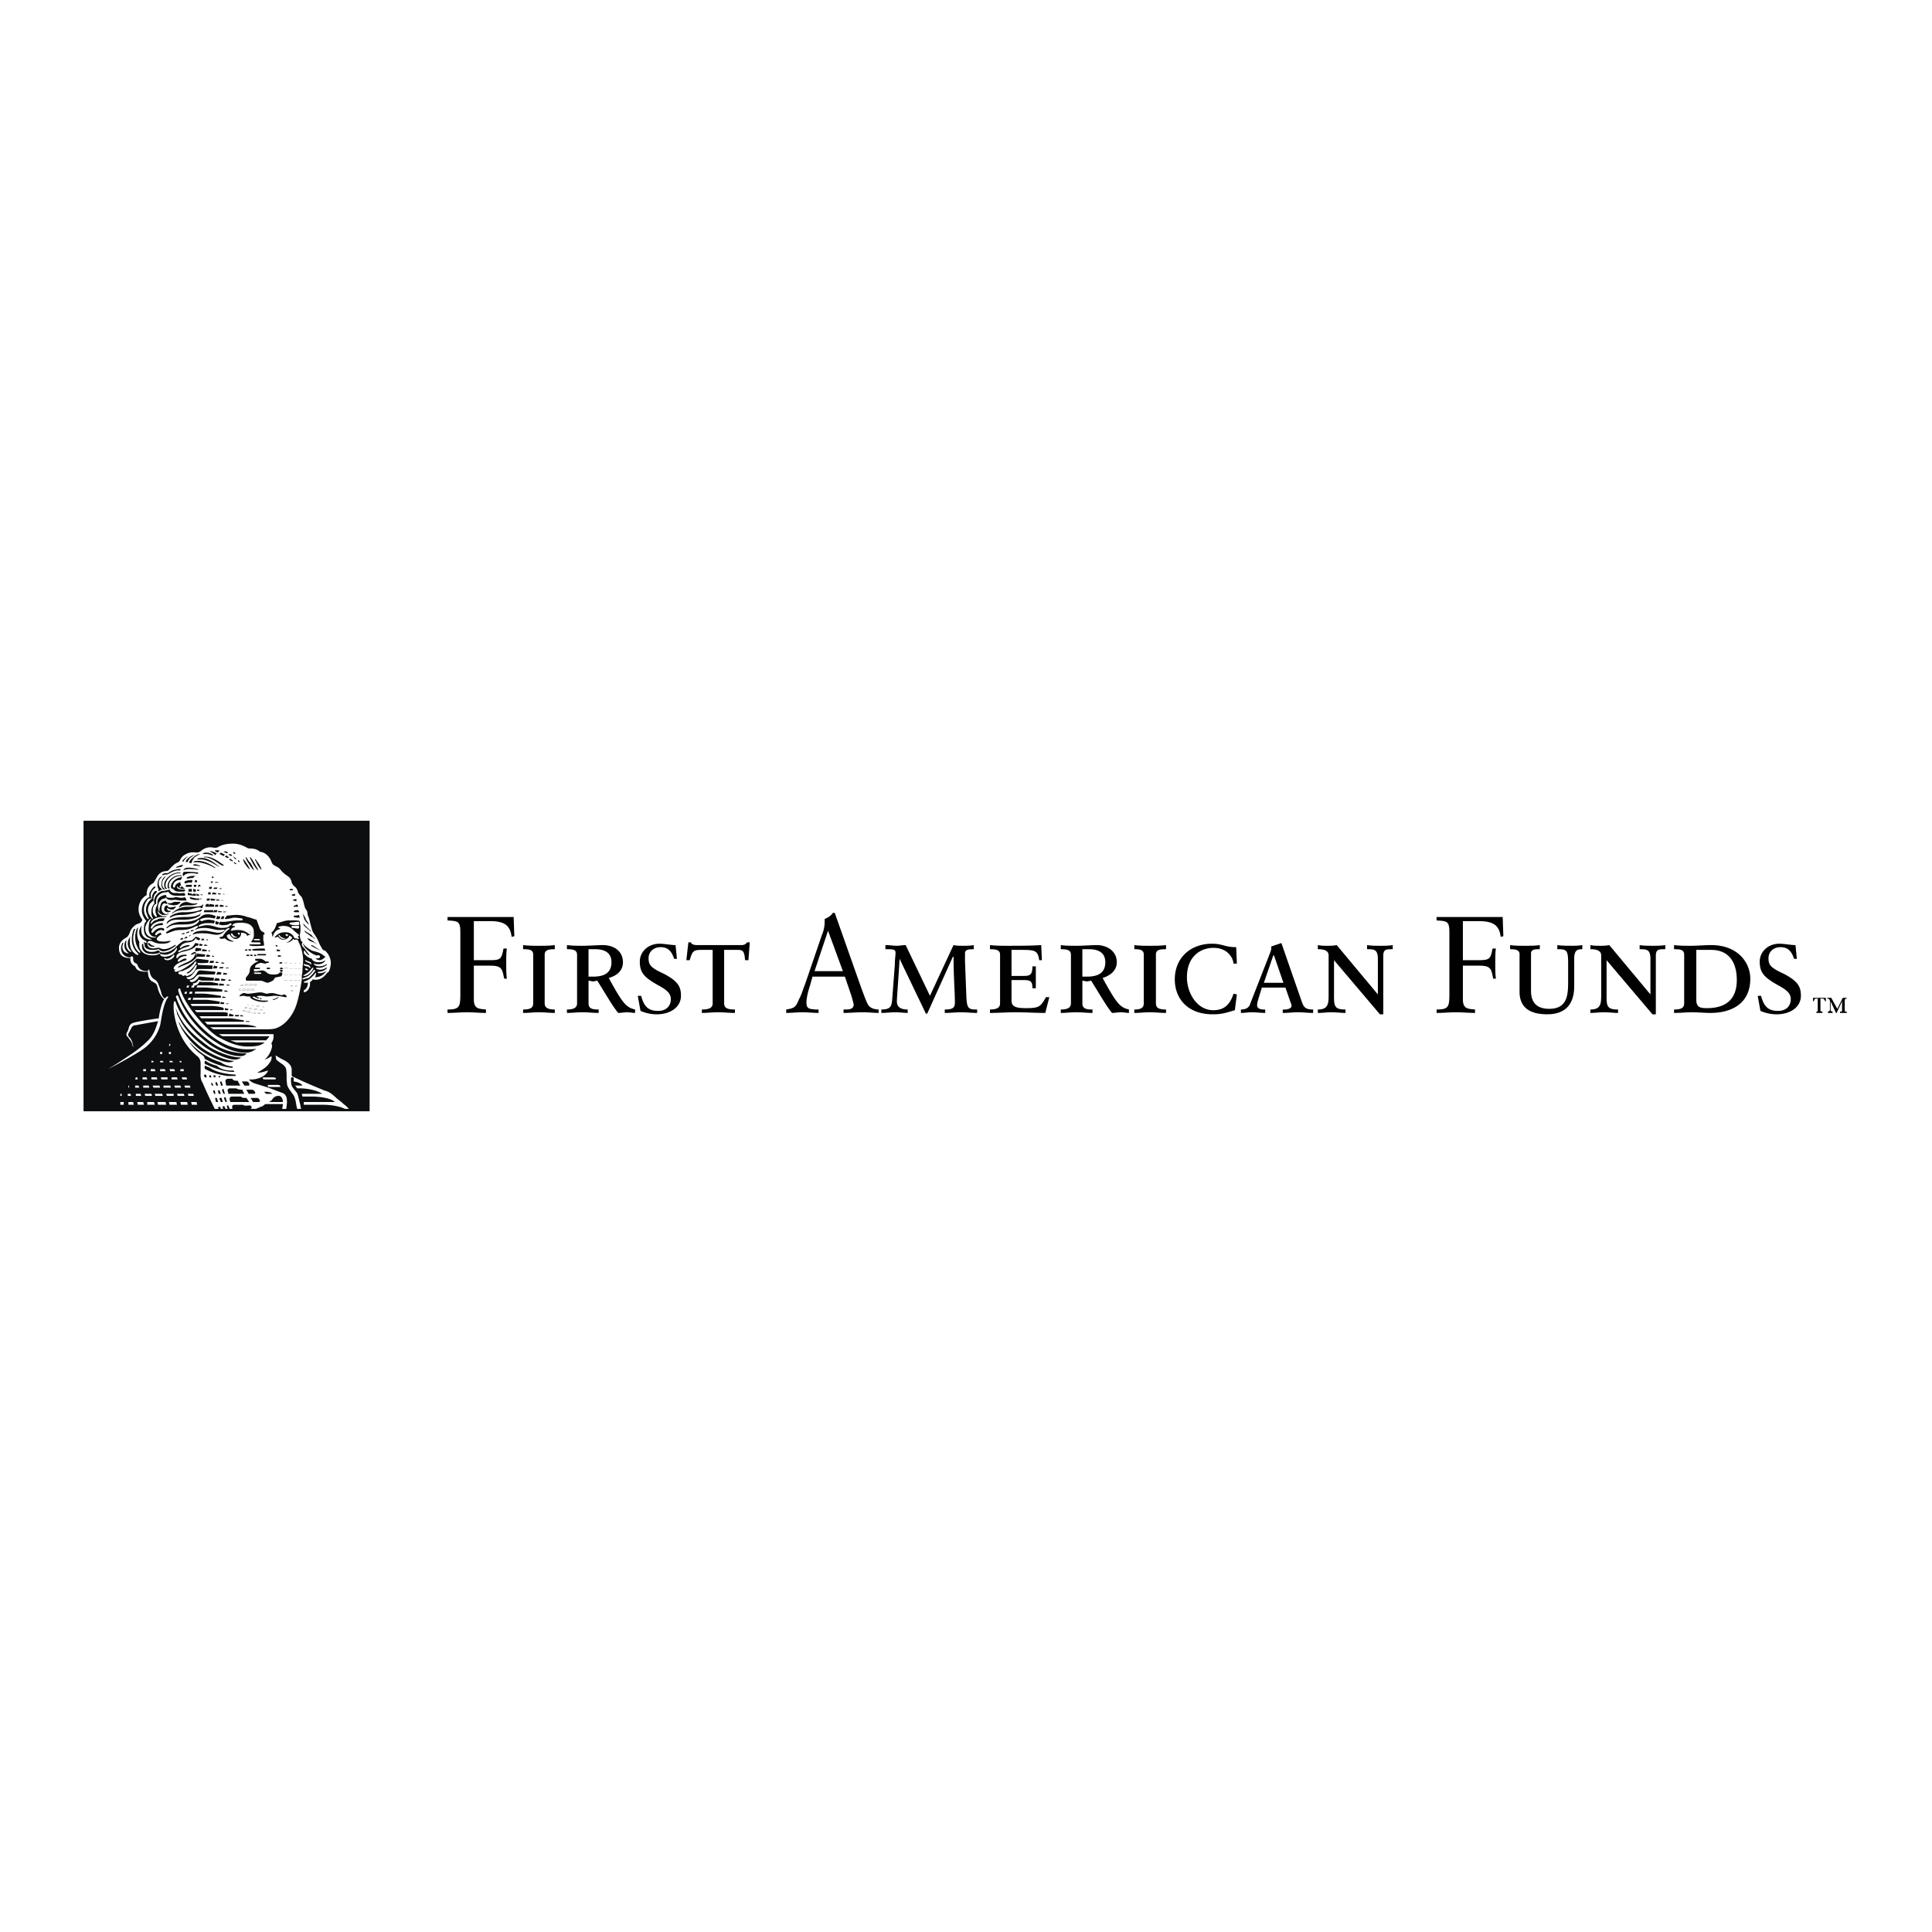 <svg xmlns="http://www.w3.org/2000/svg" width="2500" height="2500" viewBox="0 0 192.756 192.756"><g fill-rule="evenodd" clip-rule="evenodd"><path fill="#fff" d="M0 0h192.756v192.756H0V0z"/><path d="M10.792 106.736c1.212-.82 2.558-1.709 2.895-1.984-.404.275-.404 0-.404-.203-.067-.139-.067-.344-.134-.479-.067-.207-.269-.342-.404-.549-.202-.205-.135-.41-.067-.479.067-.137.135-.342.202-.547.135-.342.269-.41.538-.479.202 0 1.75-.273 2.423-.41.067-.615.336-1.641.539-1.914-.269-.205-.404-.41-.606-.957-.135-.479-.135-.479-.471-.684-.135-.137-.539-.273-.539-1.094-.673 0-1.144-.068-1.279-.547-.202-.068-.539-.342-.471-.752-.875 0-1.145-.479-1.145-1.094 0-.479.336-.752.74-1.025.202-.068.27-.342.336-.479.068-.273.27-.547.539-.752.27-.137.471-.137.606-.273.067-.137.135-.205.067-.342-.202-.205-.336-.615-.336-.957 0-.615.269-1.025.605-1.299.135-.069.202-.069.202-.137 0-.547.134-.889.605-1.163.135-.068.202-.273.337-.41.202-.479.471-.82 1.077-.82.135 0 .337-.273.404-.342.202-.205.404-.41.606-.479.067-.069.202-.069.269-.205.135-.274.27-.479.539-.616.336-.205.673-.273 1.144-.205.135 0 .337-.068.404-.137.336-.273.74-.479 1.346-.341.202 0 .269 0 .404-.069.202-.137.673-.342 1.481-.342s1.346.411 1.548.479c.067 0 .403 0 .673.068.202.068.336.137.471.274.336.068.808.273 1.077.889.134.273.202.41.404.479.134.137.336.068.673.547.135.137.202.205.471.41.202.137.471.274.539.752.067.137.202.342.336.479.135.068.27.342.27.41.067.206.202.41.336.479.135.137.202.479.269.684.067.342.135.547.27.684.134.205.067.547.202.684.135.41.27 1.094.404 1.436.067.137.403.615.471.82.135.274.27.616.404.82a.815.815 0 0 0 .336.342c.135 0 .337.273.404.41s.202.41.202.752c0 .273-.134.957-.336 1.025-.202.205-.673.82-1.48.684 0 .068-.135.137-.27.205.067.41-.135.957-.606 1.025-.067.479-.471 1.094-.74 1.299-.336.957-1.077 1.914-1.952 2.256-.068.273-.337.615-.337.615 0 .273.067.479-.202.891 0 .068.067.203.067.34 0-.068.067-.068.067-.068.202.068.27.617.27 1.027.269.135.538.273.875.479.471.205.74.547.74.889v.684c1.077.547 2.087.957 3.231 1.367.471.205.606.273 1.144.684.202.205.539.41.808.684.202.205.404.342.539.479h1.817v-28.51H8.571v25.707c.539-.273 1.211-.547 1.548-.752.202-.138.404-.206.673-.343z" fill="#0c0e0f"/><path fill="#0c0e0f" stroke="#0c0e0f" stroke-width=".474" stroke-miterlimit="2.613" d="M36.64 110.633V82.124H8.571v28.509H36.64z"/><path d="M18.264 87.388h.067c.135-.205.403-.273.808-.273.202 0 .539.068.539.068.067 0 .134-.068.067-.137-.067 0-.471-.068-1.144-.068-.134 0-.269 0-.336.068-.001.068-.068.205-.001.342zM18.332 86.772c-.067.068 0 .068 0 .068.067-.068.202-.137.605-.137.202 0 .741.068.808.068.067 0 .067 0 0-.068-.135 0-.471-.137-.942-.137-.27.001-.405.07-.471.206zM31.121 94.84c-.135-.068-.606-.342-.875-.684-.067-.068 0 0 0 .068s.067.068.067.137c.27.479 1.01.889 1.077.889.134.068.067.068.202.068.067 0 .337-.068.337.137 0 .137-.202.205-.404.137-.067 0 .067.205.404.205.067 0 .269-.068.471-.273.068-.068.068-.068 0-.137-.067 0-.134-.068-.202-.137-.134-.068-.336-.206-.404-.206-.135-.068-.472-.136-.673-.204zM16.716 90.601c.135.068.202.137.404.137.135 0 .202 0 .27-.068 0-.068.067-.068.134-.137.068 0 .068-.068 0-.068-.202 0-.336.068-.606.068-.134 0-.202-.137-.202-.137 0-.068 0-.068-.067-.068s-.269.068-.269.41c0 .068.067.273.336.273.135 0 .27 0 .336-.137.067 0 .067 0 0 0h-.135c-.134 0-.202-.068-.202-.068 0-.068-.067-.137-.067-.205h.068zM20.62 92.105h.606c.067.068.135 0 .135 0 0-.068.067-.068.067-.137s0-.068-.067-.137c-.135 0-.336-.068-.539-.068-.404 0-.605.137-.673.137-.135 0-.135-.068-.202-.068h-.067c0 .137-.27.342-.27.342-.471.342-1.009.342-1.615.342-.875 0-1.346.479-1.413.479 0 .068 0 .137.067.137s.337-.137.404-.137c.135-.068.471-.205.942-.205.875 0 1.212-.205 1.615-.41.135 0 .135 0 .135.068l.067-.068c0-.07.404-.275.808-.275zM23.312 92.173c.269-.137.875-.137 1.211-.068.336.068.538.205.673.41.135.137.135.479.135.615v.273c0 .068-.067.206-.067.273-.067.068-.067.137-.202.274 0 .068.135.068.202.068h.539c.067 0 .202 0 .202.136 0 .068-.135.068-.202.068h-.741c-.067 0-.134 0-.202.068 0 0 .067.069.202.069.27.068 1.145 0 1.212 0s.067 0 .067-.069c0-.137 0-.273-.067-.479v-.547c.135 0 .202-.137 0-.273-.336-.137-.336-.342-.471-.684-.067-.205-.134-.342-.202-.547-.337-.068-.539-.205-.942-.273a3.001 3.001 0 0 0-1.077-.205c-.336 0-.673.068-.942.068-.067.068-.067.068-.067.137-.067 0-.067.068-.134.137 0 .068 0 .068.067.068.202 0 .539-.068.808-.137.336 0 .673.068.808.068.135.068.135.205 0 .205h-.336c-.74 0-1.212.205-1.75.137-.067 0-.067 0-.135.068 0 .068 0 .068-.067.137 0 .068 0 .068.067.068.135.068.202.068.336.068.539 0 .673-.137.74-.205.068 0 .135.068.135.137l-.067.068.134.068c-.001-.064.066-.132.133-.201zm2.154 1.504h.336c.135 0 .135.068.135.068 0 .068 0 .068-.067.068h-.404c-.067 0-.135 0-.135-.068s.135-.068.135-.068z" fill="#0c0e0f"/><path d="M22.101 92.583c-.336 0-.808-.205-.942-.205-.202-.068-.404-.068-.539-.068-.202 0-.403.068-.74.137-.067.068-.067 0-.067-.068l-.067.068c0 .068-.067.137-.202.205-.067 0-.135.137.067.068 0 0 .202-.137.808-.137.539 0 1.01.205 1.414.205s.606-.068.606 0c0 0-.202.273-.673.273-.27 0-1.01-.205-1.346-.205-.134 0-.606 0-.942.137-.202.137-.404.342-.067.205.404-.137 1.077-.068 1.211-.068.202 0 .673.137 1.01.137.404 0 .673-.273.741-.342s.202-.273.471-.342v-.137c-.07.069-.34.137-.743.137z" fill="#0c0e0f"/><path d="M22.639 93.335a.509.509 0 0 1 .27-.137c.067.068.067.205.202.273l.067-.068c-.067 0-.134-.137-.134-.273h.134c0 .068.067.137.135.205.067.068.134.137.336.137 0 .068-.067.068-.202.068 0 0-.202 0-.269-.137l-.067.068c.067.068.202.205.404.205.337 0 .539-.273.539-.479v-.137c.269 0 .606.068.606.342.135-.137.269-.137.336-.137-.067-.068-.067-.068-.135-.068-.269-.205-.539-.41-1.144-.41-.337 0-.539.068-.606.068-.067 0-.067 0-.067-.068 0 0 0-.068.067-.068 0-.068 0-.137.269-.205.067 0 .067-.137 0-.137h-.202l-.134-.068c-.068 0-.135.068-.202.137v.137c.067 0 .067.137 0 .137-.202.137-.404.342-.606.684-.067.068-.336.068-.336.137s.135.205.539.069c.067.136.471.342.808.342.067 0 .067-.069 0-.069-.271-.069-.608-.274-.608-.548zm1.145-.273h.134v.137s0 .068-.067.068l-.135-.137c0-.068 0-.068.068-.068zM21.629 91.9c-.067 0-.067 0-.135.068v.137c-.067.068 0 .068 0 .068.068.068.135.068.202.068 0 0 .067 0 .067-.068 0 0 .067-.068.067-.137 0 0 0-.068-.067-.068s-.134 0-.134-.068zM21.899 91.695c0-.068.067-.137.067-.137 0-.068 0-.137-.067-.137h-.135c-.067-.068-.135 0-.135 0 0 .068 0 .137-.067.205 0 0 0 .068.067.068h.135l.135.001zM22.235 91.695h.067c0-.068.067-.205.067-.205v-.068h-.202c-.068 0-.068.068-.068.068 0 .068-.067.137-.067.137v.068h.203zM20.351 91.011h1.279c0-.068.067-.137.067-.205h-.336c-.067.273-.135.137-.067 0h-.875c-.068 0-.068.205-.068.205zM20.687 91.558c.202 0 .404 0 .606.068h.135c.067-.068.067-.137.067-.205.068-.068-.067-.068-.134-.068-.067-.068-.404-.137-.606-.137-.135 0-.471 0-.74.273-.606.479-1.346.479-1.817.479-.875 0-1.346.342-1.548.547-.067 0-.067.137.067.068.336-.273.606-.342 1.279-.342.74 0 1.347 0 1.75-.41.135-.137.135 0 .135 0h.067c-.001-.205.537-.273.739-.273z" fill="#0c0e0f"/><path d="M18.533 91.49c-1.144 0-1.683.205-1.885.547-.067.068 0 .137.067.068.404-.41.875-.342 1.481-.342 1.01 0 1.413-.205 1.75-.41 0-.068.067-.137.067-.137 0-.068 0-.068-.067-.068v.068c-.268.137-.538.274-1.413.274zM20.149 90.738h-.067c-.539.273-1.347.273-1.817.273-.539 0-1.01.205-1.279.41-.068.068 0 .137 0 .137.336-.205.606-.273 1.077-.273.673 0 1.077-.137 1.414-.205.134-.068.404-.137.471-.137h.067c.067-.068.134-.137.134-.205zM20.216 90.464c0-.068.067-.137.067-.205s-.067 0-.135.068c-.202.137-.741.137-1.481.137-.539 0-1.01.205-1.481.615-.067 0 0 .068 0 .068.336-.273.673-.342 1.211-.342.741 0 1.01-.273 1.481-.273.135 0 .202.068.27.068s.068-.067.068-.136zM17.995 90.259s-.067.137-.134.205c0 .068 0 .068.067.068.135-.137.404-.205.606-.205h.336c.472 0 .606-.068.808-.137 0-.068 0-.068-.068-.068 0 0-.269.068-.471 0-.135 0-.404-.137-.539-.137a.854.854 0 0 0-.605.274zM22.168 90.943l-.404-.068v.136h.337l.067-.068zM22.572 90.943h-.269l-.068.068h.269l.068-.068zM22.909 91.011h-.202.202zM22.707 90.396h-.203l-.066.068h.269v-.068zM21.899 90.464h.404v-.136l-.337-.069-.067.205zM21.764 90.259h-.269l-.067.205h.336v-.205zM20.485 90.396s0 .068.067.068h.808v-.205s-.404-.068-.471-.068l-.067.205v-.205h-.202c-.067 0-.135.205-.135.205zM20.62 89.849h.27l.067-.205h-.27c-.068 0-.067.205-.067.205zM21.495 89.712l-.471-.068v.205h.404l.067-.137zM21.899 89.781l-.27-.069-.067.137h.337v-.068zM22.303 89.849l-.202-.068v.068h.202zM20.754 89.234h.27v-.206h-.202c-.068 0-.068.206-.068.206zM21.159 89.234h.403v-.137l-.336-.069-.067.206zM21.764 89.234h.27v-.068l-.27-.069v.137zM20.889 88.687h.202l.068-.205h-.27s-.067.205 0 .205zM21.024 88.071h.202v-.137h-.135c-.067.001-.067.137-.067.137zM21.159 87.593h.134v-.137h-.134s-.068.137 0 .137zM21.697 88.55h-.337l-.067.137h.336l.068-.137zM21.428 88.071h.336v-.068h-.269l-.067.068zM21.899 88.687h.202v-.069h-.202v.069zM22.235 89.234h.203l-.135-.068-.068.068zM19.072 89.712s.27.068.404.068h.404v-.137h-.27c-.336-.068-.605-.137-.673-.137v.068c0 .002 0 .07.135.138zM19.947 89.712h.135s.067-.068 0-.068h-.135v.068zM20.149 89.302c.067 0 .067-.068.067-.068h-.202v.068h.135zM19.745 89.37c.067 0 .135 0 .135-.068 0 0-.067 0 0-.068h-.135s-.067-.068-.135-.068v.205h.135v-.001zM18.735 89.302h.067c.067 0 .404.068.741.068v-.205h-.269c-.067.068-.067.137-.067.137s0-.068-.067-.137l-.337-.068c-.067-.069-.067 0-.067 0l-.001.205zM19.139 88.96v-.273h-.27c-.068 0-.067.137-.067.206v.068l.337-.001zM19.274 88.96h.269v-.205s-.202-.069-.269-.069v.274zM19.879 88.824c0-.068-.067-.068-.202-.068v.137h.134c.068-.001.068-.001.068-.069zM19.947 88.276h-.135l-.067.206c.067 0 .067 0 .135-.068.067 0 .067.068.135 0-.001-.069-.068-.069-.068-.138zM19.61 88.276h-.269v.206h.202l.067-.206zM18.601 88.482h.539v-.206h-.471s-.067 0-.135.069v.068c0 .068-.001.069.067.069zM19.139 88.071l.067-.273c-.135 0-.404 0-.606.068-.202.068-.202.137-.202.205l.068.068c.135.001.269-.136.673-.068zM19.476 87.798l-.067.206c.067 0 .135 0 .202.068l.068-.205a.663.663 0 0 0-.203-.069zM18.668 87.524c-.067.069-.067.137.067.137 0 0 .27-.068.539-.068.134-.206.202-.137.202-.206h-.202a1.61 1.61 0 0 0-.606.137zM19.408 86.226c-.134 0-.134.137-.067.137.134 0 .403 0 .605.068v-.068c-.067-.001-.268-.137-.538-.137zM21.495 86.567c-.605-.41-1.144-.684-1.817-.684-.202 0-.404.068-.404.136h.336c.674 0 1.549.411 1.75.547.135.07.135.001.135.001z" fill="#0c0e0f"/><path d="M19.947 85.747c.74-.069 1.75.684 1.817.684.067.068.135 0 .067 0-.539-.411-1.145-.889-1.817-.821-.27 0-.336.068-.336.068 0 .069.134.069.269.069z" fill="#0c0e0f"/><path d="M20.553 85.474h-.202v.068h.202c.269 0 .808.274 1.279.616.202.137.337.205.404.205s.135 0 .067-.068c-.404-.275-1.077-.821-1.75-.821zM20.62 85.2c.202 0 .471.137.539.137.067.068.134 0 .067-.069a1.123 1.123 0 0 0-.673-.205c-.202 0-.269.068-.269.068-.067.068-.067.137 0 .068l.336.001zM21.629 85.131c-.202-.068-.404-.205-.605-.205h-.135c.135.069.404.205.605.411.001-.069.068-.137.135-.206zM21.697 85.063c.067-.068.202-.137.202-.206 0 0-.336-.068-.471 0 0 .069.201.138.269.206zM22.303 85.405l.135-.137-.404-.205-.135.137.404.205zM22.774 85.063l-.27-.137-.201.069.336.136.135-.068zM23.178 85.337l-.202-.137-.202.068.269.137.135-.068zM22.841 85.542l-.269-.205-.134.137.269.136.134-.068zM23.245 85.884l-.269-.206-.135.069.337.205.067-.068zM23.312 85.474h-.067l.269.273.068-.069-.27-.204zM23.514 85.131l-.202-.136-.067.068.134.137.135-.069zM23.918 85.952l-.134-.137-.068.069.135.136.067-.068zM23.312 86.089l.202.137.068-.069-.203-.137-.067.069zM24.86 86.704c.067.068.067 0 .067 0a3.885 3.885 0 0 0-.269-.479c-.135-.206-.337-.479-.337-.479-.067-.069-.067-.069-.067 0 0 0 .067.342.269.547.068.138.203.274.337.411zM25.264 86.772c.067.068.067 0 .067 0-.067-.205-.27-.547-.336-.684-.135-.069-.336-.411-.404-.547-.067 0-.135 0-.067.068.067.206.27.547.336.616.068.137.27.411.404.547zM25.668 86.772c.067.068.134.068.067 0-.067-.205-.27-.479-.337-.615-.067-.137-.269-.479-.404-.616 0-.068-.067 0-.067 0 .067.206.269.547.336.684.136.206.271.411.405.547zM25.668 86.226c.067.137.269.41.336.479 0 .068.067.068.067 0s-.134-.342-.269-.547c-.134-.206-.269-.342-.269-.41-.067-.069-.135 0-.067.068l.202.41zM29.034 88.824h.135c.068 0 .067 0 .067-.068-.067-.069-.067-.069-.135-.069h-.135c-.067.069-.067.069-.067.137h.135zM29.101 89.302s.067.068.135.068h.202v-.068c0-.068 0-.137-.067-.137-.067.068-.135.068-.202.068s-.068.069-.068.069zM29.236 89.849h.067s.202.068.269.068v-.068-.137s0-.068-.067 0c-.067 0-.202 0-.269.068v.069zM29.303 90.396c-.067 0 0 0 0 .068h.336c.068.068.135.068.068 0v-.137c0-.068-.068-.068-.135-.068-.067.069-.201.069-.269.137zM29.371 90.875c-.067 0-.067 0-.067.068 0 0 .067.068.134.068h.336c.067 0 .067 0 .067-.068 0 0-.067-.068-.067-.137h-.067c-.068 0-.269 0-.336.069zM29.371 91.353c-.067 0-.067.068-.067.137h.067c.067.068.336.068.471.068h.067c0-.068-.067-.205-.067-.205 0-.068 0-.068-.067-.068-.068.068-.337.068-.404.068zM29.909 93.267c.067-.205.067-.41.067-.684v-.273c-.067-.068-.067-.205-.067-.342s-.27-.137-.538-.137h-.606c-.337 0-.808.205-1.144.273-.135.41-.202.615-.472.889-.134.068-.067.137 0 .137 0 .137 0 .273.067.342.067-.273.202-.615.606-.752.202 0 .134-.137 0-.137-.067 0-.067-.068 0-.137.067 0 .269-.068.404-.068.404 0 .605.068.875.273.135.068.27.273.404.342.067.068.202.205.269.205.067.068.067.205 0 .205-.067-.068-.067.068 0 .137s.067.137 0 .137-.202-.068-.403-.068c-.067-.206-.202-.411-.539-.547-.202-.068-.538-.068-.808 0-.202.068-.403.205-.605.41v.068c.067 0 .202-.068.336-.068.067.068.202.273.471.273.404 0 .539-.205.605-.273 0-.068 0-.068.067-.137.067.068.202.137.27.205-.135.205-.27.411-.606.479.202.068.606-.137.673-.342 0 0 .067 0 .067.068h.336c.068 0 .135.137.135.206l.27-.069s-.134-.341-.134-.615zm-.068-.752c0 .068-.067.137-.134.137-.068 0-.336-.068-.539-.068-.135-.068-.135-.205.067-.205h.538s.067 0 .067.068v.068h.001zm0-.342v.068c0 .068-.067.068-.134.068-.135 0-.539 0-.673-.068-.202 0-.202-.205.067-.205.135 0 .471-.068.606-.068.067 0 .134 0 .134.068v.137zm-1.615 1.504c-.202 0-.336-.205-.336-.205l-.135-.137c.067 0 .135-.068.135-.068.067.205.269.342.673.342-.067 0-.202.068-.337.068zm.471-.342v.068h-.067c-.067-.068-.067-.068-.134-.068 0-.068-.068-.068 0-.068 0-.068.067-.068.067-.068.067 0 .135.068.202.068 0 .068 0 .068-.068.068zM30.38 91.763c.134.205.269.342.336.41.135.137.135.068.067 0 0-.068-.202-.342-.27-.41 0-.137-.134-.342-.269-.547 0-.137-.067-.137 0 .068.002.069.068.274.136.479zM30.312 92.173c-.067-.068-.067 0 0 .137.135.205.471.41.606.547s.135 0 0-.068c-.067-.069-.471-.411-.606-.616zM30.38 92.857c-.068-.068 0-.068 0 0s.067.137.067.137c.067.068.202.137.269.205.135.068.337.273.404.273a.934.934 0 0 1 .269.205c.067 0 .067 0 0-.068 0 0-.135-.069-.135-.137-.067 0-.134-.137-.202-.205-.134-.068-.538-.342-.672-.41zM30.716 93.609c-.067 0-.067 0 0 .068 0 .068.067.068.067.068 0 .068.067.068.135.137.067 0 .27.137.404.137.067.068.202.136.336.205s-.202-.137-.269-.205c-.067-.068-.471-.342-.673-.41zM31.121 94.292c-.067 0-.135.069-.067.069.202.136.808.41.875.479.067.068.067 0 0 0a.944.944 0 0 0-.27-.206c-.068-.068-.404-.273-.538-.342zM30.716 98.189c0-.137 0-.205-.067-.137h-.202c-.135 0-.202-.068-.067-.137.471-.137.808-.479 1.077-.82 0-.068 0-.068.067 0 0 .205-.067.41-.134.41.605 0 .942-.273 1.211-.684a1.017 1.017 0 0 1-.673.273c-.202 0-.202 0-.202-.068-.067 0-.067-.068.067-.068.336 0 .605-.137.808-.342 0 0 0-.137-.067-.068-.067.068-.336.205-.605.205-.135 0-.27-.068-.337-.068-.067-.068-.067-.137 0-.137.539.068.808-.137 1.01-.273 0 0 0-.137-.067-.068-.067.068-.336.205-.673.205s-.539-.137-.539-.273c0 0 0-.068.067 0s.269.068.336.068a.857.857 0 0 0 .673-.273c.135-.068.068-.068-.067-.068-.067.068-.269.137-.606.137-.336 0-.605-.205-.605-.342-.202-.068-.404-.137-.539-.273-.068-.068-.27-.205-.27-.342v-.136c0-.068.067-.068.135 0 0 .068.202.273.269.342.135.068.202 0 .067-.068-.067-.068-.471-.684-.538-.684a.523.523 0 0 1-.135-.273c0-.137.067-.137.067-.205 0-.068-.067-.068-.135-.137l-.27.069c.337.615.472 1.367.472 1.846 0 .205-.067.752-.067.889s0 .41-.067.615v.41c-.067.547-.27 1.709-.539 2.529.269-.137.673-.752.74-1.23v-.205c.271-.14.338-.345.405-.619zm-.269-2.392h.067c.068.068.337.137.472.205a.213.213 0 0 1 .067.137c0 .068 0 .068-.067.068l-.135-.137c-.135 0-.337-.137-.337-.137-.067-.068-.067 0-.067-.068v-.068zm-.067.342v.068c.134 0 .269.068.404.068l.135.137s.067.068.067.137c-.067 0-.067.068-.067.068s0-.068-.067-.068c0-.068-.135-.137-.269-.137-.068 0-.135-.068-.202-.068l-.067-.068c-.002-.069-.002-.137.066-.137zm.336.615v.068c-.067 0-.134 0-.202-.068-.067 0-.067 0-.067-.068v-.068h.135c.067.068.067.068.134.068.068.068 0 0 0 .068zm-.404.547c.067-.068.336-.205.404-.273.202-.137.337-.342.404-.41 0-.068.067-.068.134-.068v.068c0 .068 0 .068-.067.137 0 .068-.202.273-.27.342-.135.137-.404.273-.539.273s-.134-.068-.134-.068l.068-.001zm-.134.342s-.067 0 0 0c.067-.068.067-.068.269-.137.269-.068.471-.273.539-.342.135-.137.202-.205.269-.342.067 0 .067-.068.135-.068s.067.068.067.068c-.067.137-.404.547-.673.752-.135 0-.471.137-.538.137-.068 0-.068 0-.068-.068zM27.688 94.43v-.068l-.067-.069h-.135l.067.137h.135zM27.755 95.455h.202c.067 0 .067 0 .067-.068s-.067-.068-.067-.068h-.269l.067.136zM27.621 94.908h.269l.067-.068c0-.068-.067-.068-.067-.068-.067 0-.269-.068-.269-.068v.204zM27.89 96.139h.202l.067-.068s0-.068-.067-.068h-.202v.136zM27.957 96.549v.41h.202c0-.068.067-.137.067-.137 0-.068-.067 0-.135-.068-.135 0-.135-.068-.067-.068h.135c.068 0 .067 0 .067-.068l-.067-.068-.202-.001zM26.072 99.693v-.136h-.067l-.067.136h.134zM26.139 99.693v-.068.068z" fill="#0c0e0f"/><path d="M28.63 99.42l-.134-.137c-.068-.068-.068-.068-.135-.068s-.135.068-.27.068c-.202 0-.673-.205-.942-.205-.269 0-.471.068-.538.068-.068 0-.404-.137-.606-.137-.336 0-.943.137-1.279.137-.067 0-.27-.068-.404-.068s-.269.137-.403.205v.137c.202-.068.336-.068.336-.068.202 0 .269.068.471.068h.269v.068h-.067c.202.273.808.479 1.414.479.202 0 .336-.068.404-.068v-.069h-.404c-.404 0-.942-.137-1.145-.342.067-.068.135-.068.135-.068.135.068.337.205.539.205v-.068c-.134-.068-.202-.068-.269-.137.135-.068.269-.068.404-.068.269 0 .471.068.606.068.269 0 .605-.068.74-.068.404 0 .74.068 1.145.137-.001.068.133-.069.133-.069z" fill="#0c0e0f"/><path d="M27.216 99.693v.068c.202 0 .471-.137.606-.273h-.067c-.134.069-.404.205-.539.205zM26.611 96.686h.269c.067 0 .067-.068.067-.068 0-.068 0-.068-.067-.068h-.269v.136z" fill="#0c0e0f"/><path d="M25.938 95.66h-.404c-.135 0-.067.205 0 .205h.202v.068c-.202.068-.404.205-.404.205-.067.068-.404.273-.404.615 0 .068 0 .273-.202.547 0 0-.135.137-.135.205-.067 0-.067.068-.067.068v.137c0 .068 0 .137.135.137h1.346c.202 0 .538.205.673.205s.202-.068.404-.137a.808.808 0 0 0 .202-.137c.067-.068.067-.137.135-.205 0 0 .067-.068.134-.068.135 0 .27-.068.404-.068.202-.068.202-.205.202-.41h-.269c0 .068-.135.205-.606.205-.337 0-.471-.068-.606-.137-.067-.068-.269-.273-.539-.273-.202 0-.336.068-.471.068-.135 0-.337.068-.337-.068v-.068c0-.068 0-.068.067-.068h.404c.067 0 .135 0 .135-.068s0-.068-.135-.068h-.269c-.202 0 0-.273 0-.273.202-.137.336-.205.538-.205.067 0 .27.068.404.068 0 0 .135-.068.269-.068.067 0 .067 0 .067-.068s0-.068-.067-.068h-.134c-.135 0-.202-.068-.27-.137-.066-.002-.133-.139-.402-.139zm-.472 1.367H25.938c.068 0 .134.068.134.068 0 .068-.067.068-.134.068h-.471c-.067 0-.135-.068-.135-.137l.134.001zM25.264 94.703c-.067 0-.134 0-.134.068h.067c0 .068.067.068.067.068h1.145c.067 0 .067-.068 0-.137 0-.069 0-.069-.067-.069-.203.001-.943.001-1.078.07zM24.995 94.703h-.202v.137h.202c.067 0 .067 0 .067-.068l-.067-.069zM24.659 94.703c-.135 0-.202.068-.202.068-.067 0-.067.068 0 .068h.202s.067 0 0-.068v-.068zM25.668 95.318H26.475c.067 0 .067 0 .067-.068s-.067-.068-.067-.068h-.74c-.067 0-.067.068-.067.136zM25.399 95.387h.135c.067 0 .067-.068 0-.137h-.202v.068l.067.069zM24.928 95.318h.067c0 .068 0 .068.067.068h.135v-.137h-.202c-.067.001-.067.001-.067.069zM24.591 95.318s0 .068.067.068h.202v-.068c0-.068 0-.068-.067-.068h-.202v.068zM18.332 85.952v-.068c.135-.206.403-.41.403-.479.067 0 0 0 0 0-.067.068-.336.205-.538.479v.068h.135zM18.533 85.952h-.067c.067 0 .134.068.202.068.067 0 .067-.068.067-.068.067-.136.135-.205.202-.342.202-.136.404-.273.539-.342.067 0 0 0 0 0-.202.069-.404.137-.606.273-.068.069-.269.206-.337.411zM18.87 86.02v.069c.067 0 .135 0 .202.068 0 0 0-.068.067-.137 0-.136.135-.273.202-.41.202-.205.538-.342.605-.41h-.067c-.27.068-.471.206-.673.41-.134.068-.269.274-.336.41zM17.591 86.567c.134 0 .336-.068.471-.068.067 0 .067 0 .067-.068.067 0 .135-.068.135-.137.067 0 .067 0 0 0-.202 0-.539.137-.673.205-.068.068 0 .068 0 .068zM16.648 87.251c.067 0 .135-.068.202-.068.202-.137.471-.273.808-.342h.336c0-.068 0-.137.067-.137h-.067c-.403 0-.875.137-1.144.342-.067.068-.135.068-.269.068-.067 0-.27 0-.404.137 0 0 0 .068.067.068.135-.068.338-.068.404-.068zM17.927 87.114s.067.068.067 0v-.068h-.134c-.673 0-1.481.615-1.481 1.23 0 .206.067.342.135.41h.134v-.068c-.067 0-.134-.136-.134-.273 0-.684.74-1.231 1.413-1.231z" fill="#0c0e0f"/><path d="M17.927 87.388c.067 0 .135.068.202.068v-.068c-.067 0-.067 0-.067-.068h-.135c-.538 0-1.211.479-1.211 1.094 0 .068 0 .136.067.205 0 0 0 .068.067.068v-.068c.067 0 .067 0 .067-.068-.067 0-.067-.068-.067-.205.001-.411.472-.89 1.077-.958z" fill="#0c0e0f"/><path d="M17.187 88.687c.067 0 .135 0 .135.069.202.205.336.205.74.205.202 0 .336 0 .404-.068v-.068c0-.068 0-.068-.068-.068h-.202c-.404 0-.539-.137-.539-.273 0-.068.067-.068.067 0 .067.068.269.205.471.205.27 0 .27-.068.202-.068a.916.916 0 0 1-.269-.205c-.067.068-.067.068-.067.136h-.067c-.067 0-.067 0-.067-.068v-.068c.067-.068.135-.068.135-.068 0-.069-.067-.206-.067-.274v-.068c-.336.136-.471.205-.538.479 0 .068-.067.068-.067.068-.135 0-.135-.068-.135-.136 0-.274.269-.616.673-.616.067 0 .135 0 .135-.068.067-.068.067-.136.135-.205-.605 0-1.145.479-1.145.958-.001.132.134.201.134.201zM16.514 87.456c-.067-.068-.067 0-.067 0-.27.205-.336.479-.336.752-.068.206.134.547.269.547.067 0 .067-.069.067-.069-.135-.068-.27-.205-.27-.479 0-.341.135-.478.337-.751z" fill="#0c0e0f"/><path d="M15.841 88.824h-.067c0 .068 0 .068.067.068 0 .068 0 0 0 0 .067 0 .202-.137.336-.137.067 0 0 0 0 0 0-.069-.067-.069-.135-.137-.067-.068-.202-.205-.202-.479 0-.342.135-.479.27-.615l.067-.068h-.067c-.202.068-.404.41-.404.82.001.274.135.479.135.548zM16.245 91.49h.337v-.068c.067-.068 0-.068 0 0h-.202c-.337 0-.606-.205-.673-.479h.067c.135.205.269.273.404.342h.337c.134 0 .269-.068.269-.068v-.068c-.067 0-.135.068-.135.068-.269 0-.538-.205-.538-.547s.134-.547.336-.547c.067 0 .067.068.067.068h.067c.067 0 .067 0 .067-.068h.067c.067.068.067.137.202.137.068 0 .202.068.404.068.27 0 .404-.068.404-.068.135-.068.202-.137.269-.205 0 0 0-.068-.067-.068h-.202-.336c-.067 0-.202.137-.472.137-.336 0-.336-.205-.403-.273-.135.068-.27.068-.404.205-.135.273-.135.479-.202.547v.341s-.067 0-.067-.068c0 0-.067-.137-.067-.273-.067-.479.269-.957.673-.957.067 0 .067 0 .067-.068s0-.068.067 0c.067.205.404.273.875.205.135 0 .336.068.605.068h.539v-.068c-.067-.068-.067-.205-.134-.205 0-.068 0-.068-.068-.068-.067.068-.134.068-.336.068s-.404-.068-.471-.068h-.135c-.067.068-.202.068-.404.068-.269 0-.471 0-.471-.206 0-.068 0-.068-.067-.068-.27 0-.808.205-.808.684v.205c0 .068-.068.137-.068.205-.067.068-.134.273-.134.547 0 .068.067.342.134.41v.137h-.067c-.067 0-.337-.273-.337-.615 0-.205.067-.41.135-.547.067-.068.135-.137.202-.137s.067 0 0 0v-.273c0-.547.539-.889.942-.889h.134c.067 0 .067-.068.067-.068h.067c.202.342.471.41.875.41h.74c.068 0 .068-.068.068-.068v-.068c0-.068 0-.068-.068-.068v-.068c-.202 0-.538.068-.673 0h-.336a.509.509 0 0 1-.472-.342c-.202.068-.336.068-.538.137h-.202c-.404.136-.74.478-.808.957v.137c.067.137 0 .205-.067.273-.067.137-.202.342-.202.684 0 .205 0 .41.134.615 0 0 .067.068 0 .068v.136c.138-.071.475-.276 1.013-.276zM14.831 92.72c0 .342.202.752.673.752.067 0 .067 0 .067.068h.135c.134-.137.202-.205.336-.273.068 0 .068 0 .068-.068-.068 0-.068-.068-.068-.137.068 0 0 0 0 0-.067 0-.269.068-.471.273 0 0-.067 0-.067-.068 0 0-.067-.068 0-.137a.8.8 0 0 1 .606-.342c.067 0 .134.068.134.068h.067l.067-.068v-.068c0-.068-.135-.137-.269-.137-.404 0-.606.205-.875.479 0 0-.067.068-.067 0-.067 0-.067-.068-.067-.068 0-.137.134-.273.134-.342.337-.273.606-.342.942-.342.067 0 .067 0 .067-.068v-.068c0-.068 0-.068-.067-.068-.336 0-.539.137-.605.137-.202.137-.337.273-.404.41H15.1c-.067 0-.067-.068-.067-.068 0-.137.202-.41.404-.479.202-.137.471-.205.808-.205 0 0 .067 0 .067-.068.067 0 .067-.068.067-.137.067 0 .067-.068 0-.068-.471 0-.673.068-.673.137-.337.068-.472.205-.606.41 0 0-.067 0-.067-.068s.067-.137.067-.205l-.135-.068c-.134.339-.134.749-.134.886z" fill="#0c0e0f"/><path d="M16.379 94.703c-.404 0-.337-.137-.606-.137-.067 0-.404.068-.471.068-.404 0-.605-.205-.605-.479 0-.136.067-.273.269-.273.269 0 .471.273 1.077.273.404 0 .673 0 .943-.205.067 0 0-.069 0-.069-.202 0-.337.069-.673.069-.404 0-.673-.069-.673-.274 0 0 0-.068.068-.137h-.135-.202c-.539 0-.875-.342-.875-.889 0-.342.202-.615.336-.82.067-.068.135-.137.202-.137s.067.068 0 .068c0 0 0 .068-.067.068l.135.068s.134-.068.134-.137v-.068c-.067 0-.134-.137-.202-.205-.135-.205-.27-.41-.27-.684 0-.41.202-.684.404-.82 0-.068.067-.068.067-.068s.067 0 .067-.068v-.068c0-.273.067-.479.202-.615l.134-.137v-.068-.068h-.134a.818.818 0 0 0-.337.615v.137l-.067.068c-.202.137-.539.547-.539 1.094 0 .205.135.479.202.684 0 0 .067.068.067.137s0 .068-.067.068l-.202.137c.067.068 0 .137-.067.205s-.135.342-.135.684c0 .547.27.82.606.889 0 .068.135.068.135.068.067.068 0 .068 0 .068-.471 0-1.01-.205-1.01-1.025 0-.068 0-.205.067-.273 0-.068-.067-.068-.067 0a.832.832 0 0 0-.202.547c0 .41.269.752.673.889a.215.215 0 0 1 .067.137l-.067.068c-.067 0-.135-.068-.202-.136 0-.069 0 0 0 0v.136c.067.068.067.137.067.274 0 .136.202.41.808.41.337 0 .539-.068.539-.068.067 0 .135 0 .135.068a.707.707 0 0 0 .336.137c.539 0 1.01-.342 1.279-.547 0-.069 0-.137-.067-.069-.134.068-.605.41-1.077.41z" fill="#0c0e0f"/><path d="M14.697 91.626a1.375 1.375 0 0 1-.337-.889c0-.342.135-.752.471-1.094h.202c.067 0 .067-.068.067-.068-.067-.068-.067-.206-.067-.273 0-.274.202-.547.404-.684.067-.068.067-.068.067-.136-.067 0-.067-.068-.067-.068 0-.068 0 0 0 0-.067.068-.27.205-.404.479-.135.136-.135.273-.135.478 0 .069.067.069 0 .137-.336.137-.741.615-.741 1.367 0 .342.202.752.404.957l.202-.137c-.066 0-.066 0-.066-.069zM19.274 98.258s-.067-.068 0-.137a.566.566 0 0 0 .471-.273c.067-.137.135-.068.135-.068.067 0 .202.068.27.068h1.144l.067-.273s-1.414-.137-1.481-.137c0 0-.067 0-.067.068-.067.137-.404.479-.673.479-.135 0-.202-.068-.202-.137s.067-.068.135-.068c.27-.068.336-.205.404-.273.134-.137.202-.273.539-.273h1.414l.067-.273s-1.413-.137-1.548-.137c-.067 0-.202.068-.269.205-.135.273-.471.684-.875.684 0 0-.134-.068-.202-.137v-.068h.067c.336 0 .606-.342.74-.547.135-.273.336-.273.606-.273h1.145l.067-.342s-1.346-.068-1.414-.068-.067 0-.067-.068c-.067 0 0 0-.067-.068 0 0 .067-.068.134-.068.067.068.875 0 .942 0l.067-.273c-.067 0-1.01-.137-1.212-.137-.202.205-.471.479-1.009.82-.202.137-.471.273-.606.342-.067 0-.269.137-.471.137-.067 0-.134-.068-.134-.068 0-.068.134-.205.134-.205s-.202.137-.202-.068c0-.137.202-.41.673-.615.067 0 .202-.068.337-.137.135 0 .269-.068.269-.137 0-.137-.202-.068-.269-.068-.135.068-.27.137-.471.273-.067.068-.135 0-.135-.068.067-.273.471-.479.808-.479.135 0 .067-.068.067-.068s0-.068-.067-.068c-.471 0-.74.137-.808.342h-.134v-.137c0-.342.538-.479.875-.547.605-.137.942-.342 1.077-.547h.202c0-.069.067-.069.067-.206-.067 0-.269-.068-.336-.068-.134.205-.202.342-.404.479-.471.274-.673.137-1.145.41-.067 0-.067.068-.134 0s.067-.136.067-.136c.269-.206.471-.274.942-.41.135-.068.135-.137.067-.137 0 0-.471 0-.808.273-.067.137-.202-.068-.067-.136.202-.342.673-.41.875-.41.27-.068.472-.137.539-.274l.135-.136c.067 0 .067.136.067.136.068 0 .202.068.27.068.067-.068.067-.137.067-.205-.067 0-.067 0-.135-.069-.134 0-.134-.068-.269-.068-.067 0-.202.205-.404.342-.067 0-.27.068-.471.068-.067 0-.27-.068-.471.069-.336.205-.673.546-.808.683-.202.137-.539.41-1.077.41-.27 0-.404-.068-.404-.136-.067-.068-.067-.068-.202-.068-.135.068-.27.136-.606.136-.606 0-.808-.41-.808-.752 0-.068-.067-.068-.135 0v.206c0 .068 0 .342.27.546.135.137.404.206.875.206.202 0 .539-.068.606-.137.067 0 .067 0 .067.069 0 0 0 .068-.135.068-.202.137-.471.137-.74.137-.27 0-.808-.137-.943-.41-.067 0-.269-.274-.269-.616v-.341c-.135-.206-.202-.479-.202-.752s.067-.547.067-.615c.067-.068-.067 0-.067 0-.067.137-.202.41-.202.957s.202 1.025.471 1.368c0 .068.067.136.067.136h-.134c-.337-.273-.606-.752-.606-1.435 0-.411.135-.752.202-.889 0-.068-.067-.068-.135 0-.067.137-.202.479-.202 1.025 0 .684.336 1.163.606 1.368 0 .068.067.137.067.137-.067.068-.135 0-.202 0-.471-.274-.673-.684-.673-1.299 0-.206 0-.411.068-.479 0 0-.068 0-.068.068-.067.069-.202.273-.202.615 0 .206.067.479.336.752 0 0 0 .136-.067.068-.472-.273-.472-.684-.404-1.094 0-.068-.067-.068-.067 0-.134.205-.134.342-.134.479 0 .273.134.479.336.683.067 0 .067.069.067.069s0 .068-.067 0c-.404-.069-.539-.342-.539-.684 0-.068.067-.206.067-.274.067-.068 0-.136-.067-.068-.067.137-.135.342-.135.479 0 .616.404.958.943.958.067-.137.134-.137.202-.068.067 0 .067.137.067.273 0 .205.135.342.202.342.067.068.135.068.202.137.135.479.471.684.942.684h.134c0-.137 0-.137.067-.137s.067 0 .067.068c.067.205.067.684.606.957.269.205.336.547.336.547h3.366c.069-.007.069-.007.069-.075zm-3.298-3.008c0-.068.067-.068.135-.068 0 0 .202.068.336.068.471 0 .808-.274 1.01-.479.067-.068.067-.206.202-.206v.068c0 .274-.471.821-1.279.821-.203.001-.404-.136-.404-.204zm.403.342h.067c.067 0 .135.068.135.068.404 0 .673-.342.673-.342l.067-.068c.067 0 .067 0 .067.068 0 .205-.337.479-.673.479-.201 0-.336-.068-.336-.205zm2.154 1.709c0-.068-.135.068-.269.068-.135-.068-.135-.137-.135-.137h-.135c-.068 0-.202-.068-.202-.137 0-.137.202-.205.269-.205s.202 0 .404-.137c.403-.137.605-.342.875-.615 0-.068.134-.205.202-.205.067 0 .067.068 0 .205-.135.205-.471.684-.875.889-.067 0-.067.137.134.068.337-.205.539-.479.673-.752.067-.068.134-.068.134-.068.068.068 0 .137 0 .137-.067.273-.202.479-.471.752-.067 0-.404.273-.606.205.002 0 .002 0 .002-.068z" fill="#0c0e0f"/><path d="M14.831 94.087c-.067 0-.067 0-.067.068v.068c.135.137.27.206.27.206.067 0 .269.068.336 0 .067 0 .067-.068 0-.068-.202 0-.336-.137-.404-.206 0 .001-.068-.068-.135-.068zM18.398 93.13v-.068c-.067 0-.134.068-.202.068-.135.068-.067.137 0 .068h.202v-.068zM18.668 92.994c-.067 0-.067 0-.067.068s0 .068.067.068c0-.068.067-.068.134-.068 0 0 .067 0 .067-.068s0-.068-.067-.068c0-.001-.067.068-.134.068zM19.274 92.789h-.135c-.067.068-.135.068-.135.137h.135s.135-.068.202-.068c0-.069-.067-.138-.067-.069zM18.197 93.609h-.135l-.067.068c0 .068 0 .068.067.068h.135c.067-.068.067-.068.067-.136s-.067-.068-.067 0zM18.601 93.472c-.067 0-.134 0-.134.068-.068 0-.068.137-.068.137.068-.068.202-.068.202-.068.134-.069.067-.137.067-.137 0-.068 0-.068-.067 0zM18.87 93.335c0 .068 0 .068.067.068 0 0 .067 0 .067-.068v-.068c-.067.068-.134.068-.134.068zM19.61 94.908c.068 0 .337-.068.404-.068s.067-.137.067-.206c-.067 0-.404-.068-.472-.068-.134 0-.134.206-.134.274s.068.068.135.068zM20.149 94.908h.471v-.137c-.067 0-.336-.068-.403-.068a.666.666 0 0 0-.068.205zM20.351 94.361h.336v-.069c-.067 0-.202-.068-.269-.068 0 .068-.067.068-.067.137zM20.082 93.814h.269c0-.068 0-.137.067-.137-.134 0-.202 0-.269-.068 0 .068-.067.137-.067.205zM20.216 94.224c-.067 0-.202-.068-.27-.068-.067.068-.067.137-.067.206h.27c.067-.07.067-.138.067-.138zM21.36 95.865h-.403l-.068.205h.404l.067-.205zM21.495 96.07h.269l.068-.068-.27-.068-.067.136zM20.957 95.318c-.135-.068-.27-.068-.337-.068 0 .068-.067.205-.067.205h.336c.068-.068.068-.068.068-.137zM19.61 95.387c-.067-.068-.067-.273-.067-.273 0-.137-.067-.137-.135-.137-.067 0-.269.137-.336.206s0 .068.067.068.269-.137.269-.137.067 0 .067.068c-.134.547-.606.752-1.144.957-.067.068-.471.205-.539.342-.067.068 0 .137 0 .068.269-.137.471-.205.808-.342.539-.205.741-.41 1.009-.684v-.068h.808c0-.068.067-.137.067-.205-.135-.068-.741-.068-.875-.137l.001.274zM21.697 96.412c-.067 0-.269-.068-.336-.068-.067.137-.067.205-.135.273h.404c-.001-.068.067-.137.067-.205zM21.832 96.617h.403l.068-.137h-.337l-.134.137zM21.562 97.232h.471c0-.068.067-.137.067-.205-.067 0-.336-.068-.404-.068a.514.514 0 0 1-.134.273zM22.504 96.617h.27l.067-.068h-.269l-.068.068zM21.36 95.387s-.135 0-.202-.068v.137h.202v-.069zM20.957 94.84s-.135 0-.135-.068c0 .068 0 .068-.067.137h.202v-.069zM20.62 93.814h.135v-.068s-.067 0-.135-.068v.136zM22.101 96.139h.269v-.069l-.269-.068v.137zM22.235 97.232h.404v-.137s-.269 0-.336-.068c0 .069 0 .137-.068.205zM21.899 97.643l-.404-.069-.135.274h.539v-.205zM22.774 97.848h.269v-.069l-.202-.068-.067.137zM22.909 98.258s-.202 0-.27-.068c0 .068 0 .137-.067.137h.337v-.069zM22.37 98.941h.336v-.068s-.202-.068-.269-.068l-.067.136zM22.504 99.488s-.202-.068-.269-.068c0 0-.067.068-.067.137h.336v-.069zM22.303 98.326s.067-.068.067-.137c-.067 0-.404-.068-.471-.068 0 .068-.067.137-.067.205h.471zM15.033 103.521c.404-.547.539-1.025.74-1.641-.336.068-1.548.273-2.221.41-.27 0-.404.137-.471.342-.067.068-.135.273-.269.479-.067.137 0 .342.134.41.27.342.27.617.336.82v.139c0 .203 0 .479.404.271.54-.409 1.078-.888 1.347-1.23zM29.236 109.197c-.337-.479-.606-.752-.606-1.162-.067-.342 0-.82-.067-1.23 0-.342-.269-.547-.471-.684-.202-.137-.202-.137-.539-.41 0 0 0-.137-.067-.41 0-.342-.067-.959-.27-1.027 0 .068-.067.068-.067.068-.067.617-.471 1.162-.74 1.369.269-.068.471-.207.673-.342.067.273-.067.547-.202.684-.202.342-.673.684-1.211.957.336.068 1.009-.205 1.077-.205-.202.615-1.144.957-1.885.889 0 .068.135.205.404.342.337.137 1.347.41 1.683.547.741.273 1.077.41 1.279.479.404.205.404.615.404.889s-.067.479-.067.684h1.077c0-.137-.067-.273-.067-.342-.069-.412-.136-.822-.338-1.096zm-2.895-1.709h.808c.27 0 .27 0 .337.068.067 0 .067.137-.067.137h-1.077c-.067 0-.27-.205-.001-.205zm1.616.957h-1.144c-.067 0-.202-.205 0-.205h.875c.269 0 .202.068.269.137.067.068.067.068 0 .068zM24.187 108.719c-.336 0-.538-.068-.605-.137h-.606c-.202 0-.269.068-.269.273.067.068.067.273.067.273h1.615c-.067-.067-.202-.341-.202-.409zM24.053 109.402h-.875c-.202 0-.269.068-.269.273 0 .068.067.273.067.273h1.885c-.067-.137-.202-.273-.269-.41-.27.001-.472.001-.539-.136zM24.995 110.291c-.404 0-.606.068-.74-.068h-.808c-.202 0-.336.068-.269.273v.137h1.817l.135-.137s-.068-.137-.135-.205zM23.716 107.83c-.404 0-.471-.068-.539-.205h-.404c-.202 0-.336.137-.27.342 0 .068.067.342.067.342h1.414c-.066-.069-.2-.342-.268-.479zM22.303 108.65h-.067c-.067 0-.067.068-.067.137s.134.342.134.342h.135l-.135-.479zM22.235 108.309l-.135-.41h-.067c-.067 0-.067.068-.067.137.067.068.067.273.067.273h.202zM21.764 108.309l-.135-.342h-.067c-.068 0-.068.068-.068.137.068.068.068.205.068.205h.202zM21.159 108.035c-.068 0-.135.068-.068.137 0 .068.068.137.068.137h.134l-.134-.274zM21.966 107.352h-.135s-.067 0 0 .068v.068h.135v-.136zM21.495 107.283h-.134c-.067 0-.067.068-.067.137.067 0 .067.068.067.068h.134v-.205zM21.024 107.283h-.135s-.067 0 0 .068v.137h.202l-.067-.205zM20.418 107.215s-.067.068-.067.137a.213.213 0 0 1 .067.137h.202l-.067-.273h-.135v-.001zM21.899 108.787h-.067c-.067 0-.135 0-.067.068 0 .137.067.273.067.273h.202l-.135-.341zM21.428 108.787h-.068c-.067 0-.135.068-.067.137 0 .068.067.205.067.205h.134l-.066-.342zM22.438 109.471c-.067 0-.067 0-.067.137 0 .068.134.342.134.342h.135l-.135-.479h-.067zM21.966 109.539c-.067 0-.067 0-.067.137.067.068.135.273.135.273h.202l-.135-.41h-.135zM21.495 109.539s-.067.068 0 .137c0 .068.068.273.068.273h.202l-.135-.41h-.135zM22.707 110.291c-.067 0-.067.068-.067.137 0 0 .067.137.067.205h.202l-.135-.342h-.067zM22.303 110.359c-.067 0-.134.068-.067.137v.137h.269l-.134-.273h-.068v-.001zM21.832 110.428c-.067 0-.067.068-.067.137l.067.068h.202l-.067-.205h-.135z" fill="#0c0e0f"/><path d="M27.822 109.334c-.27 0-.404.068-.606.273a.693.693 0 0 1-.404.342h1.414c0-.273-.135-.615-.404-.615zM26.476 110.154c-.135.068-.202.205-.471.273-.135.068-.336.137-.471.205h2.625c0-.137.067-.342.067-.479l-1.75.001zM25.534 109.539h-.539c.067.068.202.342.269.41h.539c.067 0 .135-.068.135-.137-.135-.273-.202-.273-.404-.273zM24.793 109.129h.538c.135 0 .135-.068.135-.137-.135-.205-.135-.273-.539-.273h-.336c0 .068.202.342.202.41zM27.082 109.061c-.067-.068-.336-.137-.471-.137h-.202c-.067 0 0 .068.134.205h.539c.067 0 .067-.068 0-.068zM24.793 108.309c.134 0 .067-.137.067-.205-.067-.137-.134-.205-.269-.205h-.471c.067.068.202.342.269.41h.404zM23.447 107.352c.067 0 .135-.137 0-.137-1.144-.068-2.086-.342-2.49-.684-.202-.068-.404-.137-.404-.205-.135 0-.135.068-.135.137v.068c0 .137.067.137.202.205.404.205 1.077.479 2.087.615l.74.001z" fill="#0c0e0f"/><path d="M20.553 106.189c1.279.615 2.221.752 2.692.752.202 0 .134-.137 0-.137-.202 0-1.01.068-1.616-.479-.539-.137-.942-.342-1.077-.479-.067 0-.135 0-.135.068v.137c0 .069.001.138.136.138zM23.178 106.531c.067 0 .067-.137-.067-.137-.202 0-.74-.137-1.077-.41a6.844 6.844 0 0 1-2.895-1.779c-.135-.135-.202-.205-.202-.205s0 .07.067.139c.27.342.605.752 1.145 1.094.269.205.269.342.269.41 1.144.615 2.289.888 2.76.888z" fill="#0c0e0f"/><path d="M20.082 104.822c1.009.682 2.154 1.162 2.76 1.162.269 0 .404-.068.538-.137-.605 0-1.952-.41-3.23-1.299-.875-.686-1.885-1.711-2.222-2.463-.067-.137-.134-.137-.067 0 .268.685 1.076 1.915 2.221 2.737z" fill="#0c0e0f"/><path d="M20.553 104.549c.942.613 2.154 1.162 2.894 1.162.337 0 .539-.137.606-.207-1.144 0-2.625-.682-3.231-1.094-1.48-1.094-2.692-2.119-3.298-3.896.068.342.135.479.135.615.47 1.025 1.076 2.119 2.894 3.42z" fill="#0c0e0f"/><path d="M20.216 108.035c-.27-.41-.202-.82-.202-1.025v-.889c0-.274-.067-.547-.336-.752-1.952-1.574-2.356-4.035-2.356-4.855 0-.273 0-.615.067-.615.134 0 .134.068.202.273.605 1.572 1.884 2.939 3.23 3.967.942.684 2.154 1.23 3.164 1.23.336 0 .539-.137.606-.275-.942 0-2.289-.203-3.5-1.094-1.481-1.094-2.692-2.256-3.5-4.443-.135-.205.134-.342.202-.137.673 1.777 2.086 3.486 3.567 4.443.808.547 1.885 1.164 3.164 1.164.606 0 .942-.344 1.077-.41-.202.066-.471.066-1.01.066-1.01 0-2.087-.342-3.164-1.094-1.211-.82-3.029-2.666-3.635-4.717-.067-.273.202-.342.202-.137.606 1.846 2.625 3.965 3.635 4.648.741.41 1.885 1.025 3.029 1.025.605 0 1.279 0 1.75-.41h-2.76c-.135 0-.471-.137-.673-.205h3.567c.068-.066.27-.273.337-.41h-4.645c-.067 0-.269-.137-.404-.205h5.452s.269-.41.337-.615c-.135.068-.404.137-.943.137h-5.384l-.336-.205h4.645c-.202-.137-.741-.273-1.75-.273h-3.164l-.269-.273h3.904v-.137c-.471-.068-1.077-.205-1.48-.205h-2.76l-.202-.205h2.827v-.342c-.202-.068-.538-.068-.74-.068h-2.356l-.202-.205h2.894v-.205c-.269-.137-.942-.205-1.279-.205h-1.885l-.135-.205h2.895c0-.068 0-.137.067-.205-.27-.068-1.077-.205-1.414-.205h-1.346l.067-.205h2.76v-.205c-.202 0-1.279-.205-1.75-.205h-.875l.067-.205h2.693v-.205c-.404-.068-1.279-.205-1.885-.205h-.674l.068-.205h2.086v-.205c-.067 0-.673-.137-.875-.137h-.808c-.067 0-.202-.068-.202 0-.067.137-.27.342-.404.342h-.067l-.067.205h-.27l.067-.205h-.27l-.067.205h-.202l.067-.205h-2.827c.135.342.202.547.27.82.067.205.134.342.336.479.135-.137.202-.205.269-.205s.067.068.067.068c-.539.684-.673 2.188-.808 2.803a4.388 4.388 0 0 1-1.818 2.461c-.605.41-1.683 1.027-3.365 1.916-.269.137-.471.273-.673.342-.337.205-1.01.547-1.548.752l-.067.068v2.803h12.924c-.401-.822-.805-1.642-1.209-2.599zm-1.279-9.094h.27l-.067.205h-.27l.067-.205zm-.135.616h.27l-.067.205h-.27l.067-.205zm-.336-.616h.202l-.067.205h-.202l.067-.205zm.538 9.573h-.538l-.068-.205h.539l.067.205zm-.336-.821h-.471l-.067-.205h.471l.067.205zm-.336-.82h-.337v-.205h.337v.205zm-.27 1.641h-.605l-.067-.205h.605l.067.205zm0-2.666l.067.137h-.202v-.137h.135zm-.336 1.845h-.606v-.205h.539l.067.205zm-.337-1.025l.067.205h-.471l-.068-.205h.472zm-.135-.684h-.337v-.137h.27l.067.137zm-.337-1.845h.068v.203h-.135l.067-.203zm-.066.82h.202v.203h-.202v-.203zm.134 3.35l.067.205h-.74v-.205h.673zm-.269-.616h-.606l-.068-.205h.673v.205h.001zm-.202-.82h-.539v-.205h.471l.068.205zm-.538-1.914h.202v.203h-.202v-.203zm.269.889l.067.137h-.336v-.137h.269zm-.269 2.666h-.673l-.067-.205h.673l.067.205zm-.269-.821h-.606v-.205h.538l.068.205zm-.606-1.845h.202v.137h-.202v-.137zm-.068.82h.404l.067.205h-.471v-.205zm-.135 1.846h-.606v-.205h.539l.067.205zm-.606-1.846h.27v.205h-.27v-.205zm-.066.82h.404l.067.205h-.471v-.205zm-.674 0h.135l.067.205h-.27l.068-.205zm-.74.821h.067v.205h-.067v-.205zm-.808.82h.135v.205h-.135v-.205zm0 1.094v-.273h.336v.273h-.336zm.741-1.094h.27l.067.205h-.336v-.205h-.001zm.067 1.094v-.273h.471l.067.273h-.538zm.673-1.914h.337l.067.205h-.404v-.205zm.067.82h.471l.067.205h-.539v-.205h.001zm.202 1.094l-.067-.273h.605l.067.273h-.605zm.673-1.094h.673l.067.205h-.673l-.067-.205zm.27 1.094v-.273h.673l.067.273h-.74zm.74-1.094h.74l.067.205h-.74l-.067-.205zm.336 1.094l-.067-.273h.808l.067.273h-.808zm.809-1.094h.74v.205h-.673l-.067-.205zm.335 1.094l-.067-.273h.741l.067.273h-.741zm.741-1.094h.673l.067.205h-.673l-.067-.205zm.404 1.094l-.067-.273h.673l.067.273h-.673zm.673-1.094h.539l.067.205h-.539l-.067-.205zm.404 1.094l-.067-.273h.538l.068.273h-.539zM22.034 97.848h.404l.066-.137-.403-.068-.067.205z" fill="#0c0e0f"/><path d="M21.966 100.172h.404v-.137s-.27-.068-.336-.068c0 .068-.068.205-.068.205zM22.572 100.172h.202v-.068h-.202v.068zM22.438 100.787h.336v-.137c-.067 0-.27-.068-.336-.068v.205zM22.976 100.787h.202v-.068h-.202v.068zM22.841 101.402h.404c.067-.068.067-.137.067-.137s-.337-.137-.404-.137c-.067.069-.067.274-.067.274zM23.447 101.402h.404v-.137h-.404v.137zM23.985 101.402h.27v-.068l-.27-.068v.136zM24.524 101.881v.068h.404l-.068-.068h-.336zM24.793 92.857c.067.068.202.137.202.205l.067.068a.527.527 0 0 0-.269-.273zM30.312 110.223v-.273h3.096c-.404-.41-1.548-.547-2.355-.547h-.875l-.067-.273h2.019c-.336-.273-1.279-.547-2.289-.547h-.202a.913.913 0 0 0-.202-.273h.741c-.067-.137-.337-.342-.875-.41v-.342c-.067-.137-.27-.137-.27.068 0 .273 0 .615.135.82s.336.41.471.615c.135.273.202.752.27.957s.067.41.135.615h4.375c-.404-.205-1.211-.41-2.221-.41h-1.886z" fill="#0c0e0f"/><path d="M28.226 109.061c-.202-.068-.539-.205-1.279-.479-.336-.137-1.346-.41-1.683-.547-.269-.137-.404-.273-.404-.342.741.068 1.683-.273 1.885-.889-.067 0-.74.273-1.077.205.538-.273 1.009-.615 1.211-.957.135-.137.269-.41.202-.684-.202.135-.404.273-.673.342.269-.207.673-.752.74-1.369 0-.068-.067-.203-.067-.271.27-.412.202-.686.202-.891h-5.452c.135.068.337.205.404.205h4.645c-.067.137-.269.344-.337.41h-3.567c.202.068.539.205.673.205h2.76c-.471.41-1.145.41-1.75.41-1.145 0-2.289-.615-3.029-1.025-1.01-.684-3.029-2.803-3.635-4.648 0-.205-.269-.137-.202.137.605 2.051 2.423 3.896 3.635 4.717 1.077.752 2.154 1.094 3.164 1.094.539 0 .808 0 1.01-.066-.135.066-.471.41-1.077.41-1.279 0-2.355-.617-3.164-1.164-1.481-.957-2.894-2.666-3.567-4.443-.067-.205-.336-.068-.202.137.807 2.188 2.019 3.35 3.5 4.443 1.212.891 2.558 1.094 3.5 1.094-.067.139-.27.275-.606.275-1.01 0-2.221-.547-3.164-1.23-1.346-1.027-2.625-2.395-3.23-3.967-.068-.205-.068-.273-.202-.273-.067 0-.067.342-.067.615 0 .82.404 3.281 2.356 4.855.269.205.336.479.336.752v.889c0 .205-.067.615.202 1.025.403.957.808 1.777 1.211 2.598h.404l-.067-.068c0-.068 0-.137.067-.137h.135l.067.205h.202v-.137c-.067-.068 0-.137.067-.137h.067l.134.273h.202c0-.068-.067-.205-.067-.205 0-.068 0-.137.067-.137h.067l.135.342h.269v-.137c-.067-.205.067-.273.269-.273h.808c.134.137.336.068.74.068.067.068.135.205.135.205l-.135.137h.539c.135-.068.336-.137.471-.205.269-.068.336-.205.471-.273h1.75c0 .137-.067.342-.067.479h.404c0-.205.067-.41.067-.684s.001-.684-.403-.889zm-3.298-.342c.404 0 .404.068.539.273 0 .068 0 .137-.135.137h-.538c0-.068-.202-.342-.202-.41h.336zm-.337-.821c.135 0 .202.068.269.205 0 .068.067.205-.067.205h-.404c-.067-.068-.202-.342-.269-.41h.471zm-7.068-7.384c.606 1.777 1.818 2.803 3.298 3.896.606.412 2.087 1.094 3.231 1.094-.067.07-.269.207-.606.207-.74 0-1.952-.549-2.894-1.162-1.818-1.301-2.423-2.395-2.895-3.42.001-.137-.066-.274-.134-.615zm4.511 7.384h.067l.135.41h-.202s0-.205-.067-.273c-.001-.068-.001-.137.067-.137zm-.202-.41v-.068c-.067-.068 0-.068 0-.068h.135v.137h-.135v-.001zm-1.212-.752c-.134-.068-.202-.068-.202-.205v-.068c0-.068 0-.137.135-.137 0 .068.202.137.404.205.404.342 1.346.615 2.49.684.135 0 .067.137 0 .137h-.74c-1.01-.137-1.683-.411-2.087-.616zm.942 1.231h.067l.135.342h-.202s0-.137-.068-.205c.001-.069.001-.137.068-.137zm-.202-.479s0-.068-.067-.068c0-.068 0-.137.067-.137h.134v.205h-.134zm-.942-1.435v-.137c0-.069.067-.068.135-.068.134.137.538.342 1.077.479.606.547 1.414.479 1.616.479.134 0 .202.137 0 .137-.471 0-1.414-.137-2.692-.752-.136-.002-.136-.07-.136-.138zm-2.491-3.967c.337.752 1.347 1.777 2.222 2.463 1.279.889 2.625 1.299 3.23 1.299-.134.068-.269.137-.538.137-.606 0-1.75-.48-2.76-1.162-1.145-.822-1.952-2.053-2.221-2.736-.067-.138 0-.138.067-.001zm2.222 3.146c-.539-.342-.875-.752-1.145-1.094-.067-.068-.067-.138-.067-.138s.067.07.202.205a6.818 6.818 0 0 0 2.895 1.779c.336.273.875.41 1.077.41.135 0 .135.137.067.137-.471 0-1.615-.273-2.76-.889 0-.068 0-.204-.269-.41zm.269 2.256s0-.068-.067-.137c0-.068.067-.137.067-.137h.135l.067.273h-.202v.001zm.471-.136c-.067-.068 0-.068 0-.068h.135l.067.205h-.202v-.137zm.202.82c-.067-.068 0-.137.068-.137l.134.273h-.134c0 .001-.068-.068-.068-.136zm.202.752c-.067-.068 0-.137.067-.137h.067l.067.342h-.134s-.067-.137-.067-.205zm.269 1.025s-.068-.205-.068-.273c-.067-.068 0-.137 0-.137h.135l.135.41h-.202zm.27-.82s-.067-.137-.067-.273c-.067-.068 0-.068.067-.068h.067l.135.342h-.202v-.001zm.202.82s-.067-.205-.135-.273c0-.137 0-.137.067-.137h.134l.135.41h-.201zm.134-1.162c0-.068 0-.137.067-.137h.067l.135.479h-.135c.001 0-.134-.274-.134-.342zm.336 1.162s-.134-.273-.134-.342c0-.137 0-.137.067-.137h.067l.135.479h-.135zm.068-1.64s-.067-.273-.067-.342c-.067-.205.067-.342.27-.342h.404c.067.137.135.205.539.205.067.137.202.41.269.479h-1.415zm.202.82s0-.205-.067-.273c0-.205.067-.273.269-.273h.606c.067.068.27.137.605.137 0 .068.135.342.202.41l-1.615-.001zm.202.82s-.067-.205-.067-.273c0-.205.067-.273.269-.273h.875c.067.137.269.137.539.137.067.137.202.273.269.41l-1.885-.001zm2.827 0h-.539c-.067-.068-.202-.342-.269-.41h.539c.202 0 .269 0 .404.273 0 .069-.068.137-.135.137zm.606-1.025h.202c.134 0 .404.068.471.137.067 0 .067.068 0 .068h-.539c-.134-.137-.202-.205-.134-.205zm.403 1.025a.693.693 0 0 0 .404-.342c.202-.205.336-.273.606-.273.269 0 .404.342.404.615h-1.414zM29.774 92.378h-.538c-.202 0-.202.137-.067.205.202 0 .471.068.539.068.067 0 .134-.068.134-.137v-.068c-.001-.068-.068-.068-.068-.068zM30.38 96.344c.067 0 .134.068.202.068.134 0 .269.068.269.137.067 0 .067.068.067.068s0-.068.067-.068c0-.068-.067-.137-.067-.137l-.135-.137c-.135 0-.27-.068-.404-.068v-.068c-.067 0-.067.068-.067.137l.068.068zM30.514 95.934s.202.137.337.137l.135.137c.067 0 .067 0 .067-.068 0 0 0-.068-.067-.137-.135-.068-.404-.137-.472-.205h-.067v.068c0 .068 0-.001.067.068zM29.707 91.968c-.135 0-.471.068-.606.068-.27 0-.27.205-.067.205.135.068.539.068.673.068.067 0 .134 0 .134-.068v-.068-.137c0-.069-.067-.068-.134-.068zM28.496 93.267c-.068 0 0 0 0 .068.067 0 .067 0 .134.068h.067v-.068c.067 0 .067 0 .067-.068-.067 0-.135-.068-.202-.068 0 0-.066 0-.066.068zM15.504 93.472c-.471 0-.673-.41-.673-.752 0-.137 0-.547.135-.889.067 0 .067-.068.067-.068.067 0 .067-.068 0-.068s-.135.068-.202.137c-.134.205-.336.479-.336.82 0 .547.336.889.875.889h.202c0-.069 0-.069-.068-.069zM30.447 96.617v.068c0 .068 0 .068.067.068.068.068.135.068.202.068v-.068c0-.068.067 0 0-.068-.067 0-.067 0-.134-.068h-.135zM27.89 93.267s-.067.068-.135.068l.135.137s.134.205.336.205c.135 0 .27-.068.336-.068-.403 0-.605-.137-.672-.342zM25.466 93.814h.404c.068 0 .067 0 .067-.068 0 0 0-.068-.135-.068h-.336s-.135 0-.135.068.068.068.135.068zM23.851 93.267c.067 0 .067-.068.067-.068v-.137h-.134c-.067 0-.067 0-.067.068l.134.137z" fill="#fff"/><path d="M29.572 100.24c.269-.82.471-1.982.539-2.529v-.41c.067-.205.067-.479.067-.615s.067-.684.067-.889c0-.479-.135-1.231-.472-1.846 0-.069-.067-.206-.135-.206h-.336c0-.068-.067-.068-.067-.068-.067.205-.471.41-.673.342.336-.068.471-.274.606-.479-.067-.068-.202-.137-.27-.205-.067.068-.067.068-.067.137-.067.068-.202.273-.605.273-.27 0-.404-.205-.471-.273-.134 0-.269.068-.336.068v-.068c.202-.205.404-.342.605-.41.27-.068.606-.068.808 0 .337.137.472.342.539.547.202 0 .336.068.403.068s.067-.068 0-.137c-.067-.068-.067-.205 0-.137.067 0 .067-.137 0-.205-.067 0-.202-.137-.269-.205-.134-.068-.269-.273-.404-.342-.27-.205-.471-.273-.875-.273-.135 0-.336.068-.404.068-.067.068-.067.137 0 .137.134 0 .202.137 0 .137-.404.137-.539.479-.606.752-.067-.068-.067-.205-.067-.342-.067 0-.134-.068 0-.137.27-.273.337-.479.472-.889.336-.068.807-.273 1.144-.273h.606c.269 0 .538 0 .538.137s0 .273.067.342v.273c0 .273 0 .479-.067.684 0 .273.135.615.135.615.067.069.135.069.135.137s-.067.068-.067.205c0 .068.067.206.135.273.067 0 .471.616.538.684.135.068.067.137-.067.068-.067-.068-.269-.274-.269-.342-.067-.068-.135-.068-.135 0v.136c0 .137.202.274.27.342.134.137.336.205.539.273 0 .137.269.342.605.342.337 0 .539-.068.606-.137.135 0 .202 0 .067.068a.857.857 0 0 1-.673.273c-.067 0-.269 0-.336-.068s-.067 0-.067 0c0 .137.202.273.539.273.336 0 .606-.137.673-.205.067-.068.067.068.067.068-.202.137-.471.342-1.01.273-.067 0-.067.068 0 .137.067 0 .202.068.337.068.269 0 .539-.137.605-.205.067-.068.067.068.067.068a1.107 1.107 0 0 1-.808.342c-.135 0-.135.068-.067.068 0 .068 0 .068.202.068.269 0 .539-.137.673-.273-.269.41-.606.684-1.211.684.067 0 .134-.205.134-.41-.067-.068-.067-.068-.067 0-.269.342-.606.684-1.077.82-.134.068-.067.137.067.137h.202c.067-.068.067 0 .067.137-.067.273-.134.479-.404.615v.205c.471-.068.673-.615.606-1.025.135-.068.27-.205.27-.273.807.205 1.279-.41 1.48-.684.202 0 .336-.684.336-.957 0-.342-.134-.615-.202-.752s-.27-.41-.404-.479c-.134 0-.269-.137-.336-.342-.135-.136-.27-.546-.404-.82-.067-.137-.404-.615-.471-.752-.135-.342-.27-1.025-.404-1.436-.135-.137-.067-.479-.202-.684-.135-.137-.202-.342-.27-.684-.067-.205-.134-.547-.269-.684s-.27-.273-.336-.479c0-.136-.135-.342-.27-.478-.134-.068-.269-.274-.336-.411-.067-.478-.336-.615-.539-.752-.269-.205-.336-.273-.471-.41-.336-.479-.539-.41-.673-.547-.202-.068-.27-.205-.404-.547-.27-.547-.741-.82-1.077-.82-.135-.137-.269-.206-.471-.274-.27-.068-.606-.068-.673-.068-.202-.068-.741-.479-1.548-.479s-1.279.205-1.481.342c-.135.069-.202.069-.404.069-.606-.137-1.01.068-1.346.341-.067.069-.27.137-.404.137-.471-.068-.808 0-1.144.205-.27.137-.404.342-.539.616-.067.136-.202.136-.269.205-.202.068-.404.273-.606.479-.067.068-.269.342-.404.342-.606 0-.875.342-1.077.752-.135.205-.202.41-.337.479-.471.274-.605.616-.605 1.163 0 .068-.067 0-.202.137-.336.273-.605.684-.605 1.299 0 .342.134.684.336.957.068.137 0 .205-.067.273-.135.205-.336.137-.606.342-.269.205-.471.479-.539.752-.067.137-.134.342-.336.479-.404.205-.74.547-.74 1.025 0 .616.27 1.026 1.145 1.026a.745.745 0 0 0 .471.82c.135.479.606.547 1.279.547 0 .82.404.957.539 1.025.336.205.336.205.471.752.202.547.337.752.606.957-.202.273-.471 1.23-.539 1.914-.673.068-2.221.342-2.423.41-.269.068-.403.137-.538.41-.067.273-.135.479-.202.547-.067.137-.135.342.067.479.135.205.336.41.404.617.067.135.067.271.134.41v-.139c-.067-.203-.067-.479-.336-.82-.134-.068-.202-.273-.134-.41.134-.205.202-.41.269-.479.067-.205.202-.342.471-.342.673-.137 1.885-.342 2.221-.41-.202.615-.336 1.094-.74 1.641-.27.342-.808.82-1.346 1.23-.337.275-1.683 1.164-2.895 1.916 1.683-.889 2.76-1.506 3.365-1.916a4.388 4.388 0 0 0 1.818-2.461c.135-.615.269-2.119.808-2.803 0 0 0-.068-.067-.068s-.134.068-.269.205c-.202-.137-.27-.273-.336-.479a5.839 5.839 0 0 0-.27-.82s-.067-.342-.336-.547c-.539-.273-.539-.752-.606-.957 0-.068 0-.068-.067-.068s-.067 0-.067.137h-.134c-.472 0-.808-.205-.942-.684-.067-.068-.135-.068-.202-.137-.067 0-.202-.137-.202-.342 0-.137 0-.273-.067-.273-.067-.068-.135-.068-.202.068-.539 0-.943-.342-.943-.958 0-.136.068-.342.135-.479.067-.068.135 0 .067.068 0 .068-.067.206-.067.274 0 .342.135.615.539.684.067.068.067 0 .067 0s0-.069-.067-.069c-.202-.205-.336-.41-.336-.683 0-.137 0-.274.134-.479 0-.068.067-.068.067 0-.067.41-.067.821.404 1.094.067.068.067-.068.067-.068-.269-.274-.336-.547-.336-.752 0-.342.135-.546.202-.615 0-.068.068-.068.068-.068-.068.068-.068.273-.068.479 0 .615.202 1.025.673 1.299.067 0 .135.068.202 0 0 0-.067-.068-.067-.137-.27-.205-.606-.684-.606-1.368 0-.547.134-.889.202-1.025.067-.068.135-.068.135 0a2.133 2.133 0 0 0-.202.889c0 .683.27 1.162.606 1.435h.134s-.067-.068-.067-.136c-.269-.342-.471-.821-.471-1.368s.135-.82.202-.957c0 0 .135-.068.067 0 0 .068-.067.342-.067.615s.067.547.202.752v.341c0 .342.202.616.269.616.135.273.673.41.943.41.269 0 .538 0 .74-.137.135 0 .135-.068.135-.068 0-.069 0-.069-.067-.069-.067.069-.404.137-.606.137-.471 0-.74-.068-.875-.206-.27-.205-.27-.479-.27-.546v-.206c.068-.068.135-.068.135 0 0 .342.202.752.808.752.336 0 .471-.068.606-.136.134 0 .134 0 .202.068 0 .068.134.136.404.136.539 0 .875-.273 1.077-.41.134-.137.471-.479.808-.683.202-.137.404-.069.471-.069.202 0 .404-.068.471-.068.202-.137.336-.342.404-.342.135 0 .135.068.269.068.067.069.067.069.135.069 0 .068 0 .136-.067.205-.067 0-.202-.068-.27-.068 0 0 0-.136-.067-.136l-.135.136c-.067.137-.269.206-.539.274-.202 0-.673.068-.875.41-.134.068 0 .273.067.136.336-.273.808-.273.808-.273.067 0 .067.069-.067.137-.471.136-.673.205-.942.41 0 0-.135.068-.067.136.067.068.067 0 .134 0 .471-.273.673-.136 1.145-.41.202-.136.27-.273.404-.479.067 0 .269.068.336.068 0 .137-.067.137-.067.206h-.202c-.135.205-.471.41-1.077.547-.337.068-.875.205-.875.547v.137h.134c.067-.205.336-.342.808-.342.067 0 .067.068.067.068s.067.068-.067.068c-.336 0-.74.205-.808.479 0 .068.067.137.135.068.202-.137.336-.205.471-.273.067 0 .269-.068.269.068 0 .068-.134.137-.269.137-.135.068-.27.137-.337.137-.471.205-.673.479-.673.615 0 .205.202.068.202.068s-.134.137-.134.205c0 0 .067.068.134.068.202 0 .404-.137.471-.137.135-.068.404-.205.606-.342a5.082 5.082 0 0 0 1.009-.82c.202 0 1.145.137 1.212.137l-.067.273c-.067 0-.875.068-.942 0-.067 0-.134.068-.134.068.067.068 0 .068.067.068 0 .068 0 .068.067.068s1.414.068 1.414.068l-.067.342h-1.145c-.27 0-.471 0-.606.273-.134.205-.404.547-.74.547h-.067v.068c.067.068.202.137.202.137.404 0 .741-.41.875-.684.067-.137.202-.205.269-.205.135 0 1.548.137 1.548.137l-.067.273h-1.414c-.336 0-.404.137-.539.273-.067.068-.134.205-.404.273-.067 0-.135 0-.135.068s.067.137.202.137c.269 0 .605-.342.673-.479 0-.068.067-.068.067-.068.067 0 1.481.137 1.481.137l-.067.273h-1.144c-.067 0-.202-.068-.27-.068 0 0-.067-.068-.135.068-.067.137-.269.273-.471.273-.067.068 0 .137 0 .137 0 .068 0 .068-.067.068h-.067l-.067.205h.27l.067-.205h.067c.134 0 .336-.205.404-.342 0-.068.135 0 .202 0h.808c.202 0 .808.137.875.137v.205h-2.086l-.068.205h.674c.605 0 1.48.137 1.885.205v.205h-2.693l-.067.205h.875c.471 0 1.548.205 1.75.205v.205h-2.76l-.067.205h1.346c.336 0 1.144.137 1.414.205-.067.068-.067.137-.067.205h-2.895l.135.205h1.885c.336 0 1.01.068 1.279.205v.205h-2.894l.202.205h2.356c.202 0 .538 0 .74.068v.342h-2.827l.202.205h2.76c.404 0 1.01.137 1.48.205v.137h-3.904l.269.273h3.164c1.009 0 1.548.137 1.75.273h-4.645l.336.205h5.384c.539 0 .808-.068.943-.137.869-.328 1.609-1.285 1.945-2.311zm.337-2.392h-.067c-.067 0-.067 0-.067-.068h.134v.068zm.067-.547h-.067c-.067 0-.067-.068-.067-.068h.134v.068zm-.067-1.231h.067v.068h-.067v-.068zm-.068.547h.135v.068h-.135c-.068 0-.067 0-.067-.068h.067zm-.202 1.778h-.067-.135v-.068h.135c.067-.001.067.068.067.068zm-.268-.547c0-.068 0-.068.067-.068h.135v.068h-.202zm.268-.616s0 .068-.067.068h-.135s-.067 0-.067-.068h.269zm-.201-1.162h.067v.068h-.067c-.067 0-.067-.068-.067-.068h.067zm0 .547h.135v.068h-.135c-.067 0-.067 0-.067-.068h.067zm-.539 1.231c0-.068.067-.068.067-.068h.135c.068 0 .067 0 .067.068h-.067-.202zm.337 1.025h-.202c0-.068 0-.068.067-.068h.135v.068zm0-.478h-.067-.202c0-.068.067-.068.067-.068h.135l.067.068zm-.068-1.163s0 .068-.067.068h-.135s-.067 0-.067-.068h.269zm-.202-1.162h.134l-.067.068h-.067l-.067-.068h.067zm0 .547h.202c0 .068-.067.068-.067.068h-.135s-.067 0-.067-.068h.067zm3.231-1.367c.067.068.135.137.202.137.068.068.068.068 0 .137-.202.205-.404.273-.471.273-.337 0-.471-.205-.404-.205.202.068.404 0 .404-.137 0-.205-.27-.137-.337-.137-.134 0-.067 0-.202-.068-.067 0-.808-.41-1.077-.889 0-.069-.067-.069-.067-.137s-.067-.137 0-.068c.269.342.74.616.875.684.202.068.538.136.673.205.068-.001.27.137.404.205zm-.269-.41c-.067-.068-.673-.342-.875-.479-.067 0 0-.069.067-.069.134.069.471.273.538.342a.927.927 0 0 1 .27.206c.067 0 .067.068 0 0zm-.269-.616c-.135-.068-.269-.137-.336-.205-.134 0-.336-.137-.404-.137-.067-.068-.135-.068-.135-.137 0 0-.067 0-.067-.068-.067-.068-.067-.068 0-.068.202.068.606.342.673.41.067.068.269.205.269.205s.134.068 0 0zm-.404-.752c0 .068.135.137.135.137.067.068.067.068 0 .068a.934.934 0 0 0-.269-.205c-.067 0-.27-.205-.404-.273-.067-.068-.202-.137-.269-.205 0 0-.067-.068-.067-.137s-.067-.068 0 0c.134.068.539.342.673.41.067.068.134.205.201.205zm-.337-.615c-.135-.137-.471-.342-.606-.547-.067-.137-.067-.205 0-.137.135.205.539.547.606.615.135.069.135.206 0 .069zm-.672-1.641c.134.205.269.41.269.547.068.068.27.342.27.41.067.068.067.137-.067 0-.067-.068-.202-.205-.336-.41-.067-.205-.134-.41-.134-.479-.07-.204-.002-.204-.002-.068zm-.405.137s.067.137.067.205h-.067c-.134 0-.404 0-.471-.068h-.067c0-.068 0-.137.067-.137s.336 0 .403-.068c.068 0 .068 0 .068.068zm-.067-.547c0 .068.067.137.067.137 0 .068 0 .068-.067.068h-.336c-.067 0-.134-.068-.134-.068 0-.068 0-.068.067-.068.067-.068.269-.068.336-.068l.067-.001zm-.067-.478v.137c.067.068 0 .068-.068 0h-.336c0-.068-.067-.068 0-.068.067-.068.202-.068.269-.137.067-.001.135-.001.135.068zm-.135-.616V89.917c-.067 0-.269-.068-.269-.068h-.067v-.068c.067-.068.202-.068.269-.068.067-.069.067-.001.067-.001zm-.134-.41v.068h-.202c-.067 0-.135-.068-.135-.068s0-.068.067-.068.135 0 .202-.068c.068 0 .068.068.068.136zm-.472-.615h.135c.068 0 .067 0 .135.069 0 .068 0 .068-.067.068h-.27c0-.069 0-.069.067-.137zm-.336 8.614h-.134c-.068 0-.068 0-.068-.068h.269s0 .068-.067.068zm-.134-1.299h.067c.067 0 .067.068.067.068l-.067.068h-.067c-.068 0-.068-.068-.068-.068s0-.068.068-.068zm0 .547h.134l.067.068c0 .068-.067.068-.067.068h-.134c-.068 0-.068 0-.068-.068 0 0 0-.068.068-.068zm-.068 1.23h.135c.067 0 .067 0 .067.068h-.067-.202c0-.068.067-.068.067-.068zm-.202-1.162c0 .068 0 .068-.067.068h-.135c-.068 0-.067.068.067.068.067.068.135 0 .135.068 0 0-.067.068-.067.137h-.202v-.41h.202l.067.069zm-.067-.547l-.067.068h-.202v-.137h.202c.068 0 .067.069.067.069zm-.135-.683c0 .068 0 .068-.067.068h-.202l-.067-.137h.269s.067 0 .067.069zm-.134-.616s.067 0 .067.068l-.067.068h-.269v-.205c0 .001.201.069.269.069zm-.269-.479l.067.069v.068h-.135l-.067-.137h.135zm-.674 2.325s0 .068-.067.068h-.269v-.137h.269c.067.001.067.001.067.069zm-.202-.683c.067 0 .067 0 .067.068s0 .068-.067.068c-.134 0-.269.068-.269.068-.135 0-.337-.068-.404-.068-.202 0-.336.068-.538.205 0 0-.202.273 0 .273h.269c.135 0 .135 0 .135.068s-.067.068-.135.068h-.404c-.067 0-.067 0-.067.068v.068c0 .137.202.068.337.068.134 0 .269-.068.471-.068.27 0 .472.205.539.273.135.068.269.137.606.137.471 0 .606-.137.606-.205h.269c0 .205 0 .342-.202.41-.134 0-.269.068-.404.068-.067 0-.134.068-.134.068-.067.068-.067.137-.135.205 0 0-.067.068-.202.137-.202.068-.269.137-.404.137s-.471-.205-.673-.205H24.66c-.135 0-.135-.068-.135-.137v-.137s0-.068.067-.068c0-.068.135-.205.135-.205.202-.273.202-.479.202-.547 0-.342.336-.547.404-.615 0 0 .202-.137.404-.205v-.068h-.202c-.067 0-.135-.205 0-.205h.404c.269 0 .336.137.404.137.067.068.135.137.27.137.065.002.065.002.132.002zm-2.76 2.392l.067-.068h.202v.068h-.269zm.068.342v.137h-.202v-.137h.202zm.134 0h.337l-.067.137h-.27v-.137zm.202-.342l.067-.137h.27l-.067.137h-.27zm.606-3.486h-.202v-.137h.202l.067.068c0 .069 0 .069-.067.069zm.135.41h.067v.137h-.135c-.067 0-.067 0-.067-.068h-.067c0-.068 0-.068.067-.068l.135-.001zm-.337 0c.067 0 .067 0 .067.068v.068h-.202c-.067 0-.067-.068-.067-.068v-.068h.202zm-.134-.41h-.202c-.067 0-.067-.068 0-.068 0 0 .067-.068.202-.068v.068c.067.068 0 .068 0 .068zm0 3.828h.336l-.067.137h-.336l.067-.137zm.134-.342l.067-.137h.336l-.067.137h-.336zm.337.342h.202v.137h-.27l.068-.137zm.202-.342v-.137h.27l-.067.137h-.203zm0-3.076h.202c.067.068.067.137 0 .137h-.135l-.067-.068v-.069zm1.211 0c0 .068 0 .068-.067.068H25.669c0-.068 0-.137.067-.137h.74c0 .001.067.001.067.069zm-.134-.41h-1.145s-.067 0-.067-.068h-.067c0-.068.067-.068.134-.068.135-.069.875-.069 1.077-.069.067 0 .067 0 .067.069.068.067.068.136.001.136zm-.875-9.093c0 .068.135.205.269.41.135.205.269.479.269.547s-.067.068-.067 0c-.067-.068-.269-.342-.336-.479l-.202-.41c-.068-.068-.001-.137.067-.068zm-.539-.205c.135.137.336.479.404.616.067.137.27.41.337.615.067.068 0 .068-.067 0-.135-.137-.27-.342-.404-.547-.067-.137-.269-.479-.336-.684-.001 0 .066-.068.066 0zm-.404 0c.067.137.269.479.404.547.067.137.269.479.336.684 0 0 0 .068-.067 0a2.908 2.908 0 0 1-.404-.547 2.455 2.455 0 0 1-.336-.616c-.067-.068 0-.068.067-.068zm-.269.205s.202.273.337.479c.135.205.202.342.269.479 0 0 0 .068-.067 0-.134-.137-.269-.273-.336-.41-.202-.205-.269-.547-.269-.547-.001-.07-.001-.07.066-.001zm-.538.068l.135.136-.067.068-.135-.136.067-.068zm-.27-.068l-.269-.273h.067l.269.205-.067.068zm.068.41l-.067.068-.202-.137.067-.069.202.138zm-3.635 4.786c-.067 0-.337.068-.471.137-.336.068-.741.205-1.414.205-.471 0-.74.068-1.077.273 0 0-.068-.068 0-.137.269-.205.74-.41 1.279-.41.471 0 1.279 0 1.817-.273h.067c0 .068-.067.137-.135.205h-.066zm.067.273s-.067.068-.067.137c-.337.205-.74.41-1.75.41-.605 0-1.077-.068-1.481.342-.067.068-.134 0-.067-.068.202-.342.741-.547 1.885-.547.875 0 1.145-.137 1.414-.273v-.068c.066-.001.066-.001.066.067zm-3.298-.41s.067.068.202.068h.135c.067 0 .067 0 0 0-.067.137-.202.137-.336.137-.269 0-.336-.205-.336-.273 0-.342.202-.41.269-.41s.067 0 .067.068c0 0 .067.137.202.137.27 0 .404-.068.606-.068.068 0 .068.068 0 .068-.067.068-.134.068-.134.137-.067.068-.135.068-.27.068-.202 0-.269-.068-.404-.137h-.067c-.002.068.066.137.066.205zm3.163-.273c-.471 0-.74.273-1.481.273-.538 0-.875.068-1.211.342 0 0-.067-.068 0-.068.471-.41.942-.615 1.481-.615.74 0 1.279 0 1.481-.137.067-.068.135-.137.135-.068s-.067.137-.067.205 0 .137-.067.137-.136-.069-.271-.069zm-2.962-1.983c0 .068 0 .068-.067.068v.068c-.067 0-.067-.068-.067-.068-.067-.068-.067-.136-.067-.205 0-.616.673-1.094 1.211-1.094h.135c0 .068 0 .068.067.068v.068c-.067 0-.135-.068-.202-.068-.605.068-1.077.547-1.077.958.001.137.001.205.067.205zm-.269.068v.068h-.134c-.067-.068-.135-.205-.135-.41 0-.615.808-1.23 1.481-1.23h.134v.068c0 .068-.067 0-.067 0-.673 0-1.413.547-1.413 1.231 0 .137.068.273.134.273zm-.201.069s0 .069-.067.069c-.135 0-.337-.342-.269-.547 0-.273.067-.547.336-.752 0 0 0-.068.067 0-.202.273-.337.41-.337.752 0 .273.135.409.27.478zm1.75-1.163c-.067.069-.067.137-.135.205 0 .068-.067.068-.135.068-.404 0-.673.342-.673.616 0 .068 0 .136.135.136 0 0 .067 0 .067-.068.067-.274.202-.342.538-.479v.068c0 .068.067.205.067.274 0 0-.067 0-.135.068v.068c0 .068 0 .068.067.068h.067c0-.068 0-.068.067-.136a.952.952 0 0 0 .269.205c.068 0 .068.068-.202.068-.202 0-.404-.137-.471-.205 0-.068-.067-.068-.067 0 0 .136.135.273.539.273h.202c.068 0 .068 0 .068.068v.068c-.068.068-.202.068-.404.068-.404 0-.539 0-.74-.205 0-.069-.067-.069-.135-.069 0 0-.135-.068-.135-.205.001-.475.54-.954 1.146-.954zm1.885 2.12c.067 0 0 .068 0 .068h-.135v-.068h.135zm-.068-.342v-.068h.202s0 .068-.067.068h-.067-.068zm-.135-.888c-.067.068-.067.068-.135.068l.067-.206h.135c0 .069.067.069.067.137-.066.069-.066.001-.134.001zm-1.077.683l.337.068c.067.068.067.137.067.137s0-.068.067-.137h.269v.205c-.336 0-.673-.068-.741-.068h-.067v-.205s.001-.069.068 0zm0-.205c0-.068 0-.206.067-.206h.27v.273h-.337v-.067zm.606-.889l.067-.206c.067 0 .202.068.202.068l-.068.205c-.066-.067-.133-.067-.201-.067zm.337 1.231h.135c-.067.068 0 .068 0 .068 0 .068-.067.068-.135.068h-.135v-.205c.068.001.135.069.135.069zm-.404-.752v-.206h.269l-.067.206h-.202zm.202.273v.205h-.269v-.273c.067 0 .269.068.269.068zm-.269-1.162c-.27 0-.539.068-.539.068-.134 0-.134-.068-.067-.137.134-.068.404-.137.606-.137h.202c0 .069-.068.001-.202.206zm-.337 1.914c.067 0 .337.068.673.137h.27v.137h-.404c-.134 0-.404-.068-.404-.068-.135-.068-.135-.137-.135-.137v-.069zm.875-.615h-.134v-.137c.134 0 .202 0 .202.068-.001.069-.001.069-.068.069zm.135-2.461c-.202-.068-.471-.068-.605-.068-.067 0-.067-.137.067-.137.27 0 .471.137.539.137v.068h-.001zm-.202.273c.067.068.067.068 0 .068s-.605-.068-.808-.068c-.404 0-.539.068-.605.137 0 0-.067 0 0-.068.067-.137.202-.205.471-.205.471-.001.807.136.942.136zm-1.144.274c.673 0 1.077.068 1.144.068.067.068 0 .137-.067.137 0 0-.336-.068-.539-.068-.404 0-.673.068-.808.273h-.067c-.067-.137 0-.273 0-.342.068-.068.202-.068.337-.068zm-.135 1.162l-.068-.068c0-.068 0-.137.202-.205.202-.068.471-.068.606-.068l-.067.273c-.404-.069-.538.068-.673.068zm.067.205c.067-.069.135-.069.135-.069h.471v.206H18.6c-.068 0-.067 0-.067-.068v-.069zm.606 1.778c.202.068.471 0 .471 0 .068 0 .068 0 .068.068-.202.068-.336.137-.808.137h-.336c-.202 0-.471.068-.606.205-.067 0-.067 0-.067-.068.067-.068.134-.205.134-.205a.848.848 0 0 1 .606-.273c.134-.001.403.136.538.136zm.471-4.103h-.336c0-.068.202-.136.404-.136.673 0 1.211.273 1.817.684 0 0 0 .068-.134 0-.202-.137-1.077-.548-1.751-.548zm2.828 3.214h-.202l.067-.068.135.068zm0-3.76l.134-.137.27.205-.135.068-.269-.136zm-.135 4.854v.137h-.404l.067-.205.337.068zm-.202-1.641h-.202v-.068h.202v.068zm0 1.162v-.068l.202.068h-.202zm.134-3.487c-.067 0-.202-.068-.404-.205-.471-.342-1.01-.616-1.279-.616h-.202v-.068h.202c.673 0 1.346.546 1.75.82.068.069.001.069-.067.069zm-.201 2.804v.068h-.27v-.137l.27.069zm-.741-.479l.067-.137h.336l-.067.137h-.336zm.269.41v.137h-.404l.067-.206.337.069zm-.269-1.504h-.134c-.068 0 0-.137 0-.137h.134v.137zm-.067.342v.137h-.202s0-.137.067-.137h.135zm-.067.547l-.068.205h-.202c-.067 0 0-.205 0-.205h.27zm-.135.546v.206h-.27s0-.206.067-.206h.203zm-.067.616l-.067.205h-.27s0-.205.067-.205h.27zm-.135.547v.205l.067-.205c.067 0 .471.068.471.068v.205h-.808c-.067 0-.067-.068-.067-.068s.067-.205.134-.205h.203zm.202-.342v-.205l.471.068-.067.137h-.404zm.471.41h.27v.205h-.336l.066-.205zm.067-.41l.067-.137.27.068v.068h-.337v.001zm.202-1.778h-.336l.067-.068h.27v.068h-.001zm-1.346 2.735h.875c-.067.137 0 .273.067 0h.336c0 .068-.067.137-.067.205H20.35c.001 0 .001-.205.068-.205zm1.346.889h-.135c-.067 0-.067-.068-.067-.068.067-.068.067-.137.067-.205 0 0 .067-.068.135 0h.135c.067 0 .067.068.067.137 0 0-.067.068-.067.137l-.135-.001zm.068.342c0 .068-.067.137-.067.137 0 .068-.067.068-.067.068-.067 0-.134 0-.202-.068 0 0-.067 0 0-.068v-.137c.068-.068.068-.068.135-.068 0 .068.067.068.135.068s.066.068.066.068zm-.068-1.026v-.137l.404.068-.068.068h-.336v.001zm.27.615s.067-.068.067-.137c0 0 0-.068.068-.068h.202v.068s-.067.137-.067.205h-.067-.202c-.001.001-.001.001-.001-.068zm.201-.615l.067-.068h.269l-.067.068h-.269zm.203-.547l.067-.068h.202v.068h-.269zm.269.547h.202-.202zm.134-5.264l.134-.069.27.206-.067.068-.337-.205zm.471-.752l.202.136-.135.069-.134-.136.067-.069zm-.336.205l.202.137-.134.068-.27-.137.202-.068zm-.472-.274l.27.137-.135.068-.336-.136.201-.069zm-.066.342l-.135.137-.404-.205.135-.136.404.204zm-.539-.41c0 .068-.135.137-.202.206-.067-.068-.269-.137-.269-.206.134-.068.471 0 .471 0zm-.875.068c.202 0 .404.137.605.205-.067.068-.135.137-.135.206-.202-.206-.471-.342-.605-.411h.135zm-.74.205s.067-.068.269-.068c.269 0 .471.068.673.205.067.069 0 .137-.067.069-.068 0-.337-.137-.539-.137h-.336c-.068.068-.068 0 0-.069zm1.548 1.3c.067 0 0 .068-.067 0-.067 0-1.077-.752-1.817-.684-.135 0-.269 0-.269-.069 0 0 .067-.068.336-.068.672-.068 1.278.41 1.817.821zM19.879 85.2h.067c-.067.068-.404.206-.605.41-.067.137-.202.274-.202.41-.067.069-.067.137-.067.137-.067-.068-.135-.068-.202-.068v-.069c.067-.136.202-.342.337-.41.201-.205.403-.342.672-.41zm-.403.068s.067 0 0 0c-.134.069-.336.206-.539.342-.067.137-.135.206-.202.342 0 0 0 .068-.067.068s-.135-.068-.202-.068h.067c.067-.205.269-.342.336-.41.203-.137.405-.205.607-.274zm-1.279.616c.202-.274.471-.41.538-.479 0 0 .067 0 0 0 0 .068-.269.273-.403.479v.068h-.135v-.068zm-.606.615c.134-.068.471-.205.673-.205.067 0 .067 0 0 0 0 .068-.067.137-.135.137 0 .068 0 .068-.067.068-.135 0-.336.068-.471.068 0 0-.068 0 0-.068zm-1.414.752c.135-.137.337-.137.404-.137.134 0 .202 0 .269-.068.269-.205.741-.342 1.144-.342h.067c-.067 0-.067.068-.067.137h-.336a2.223 2.223 0 0 0-.808.342c-.067 0-.135.068-.202.068s-.269 0-.404.068c-.067 0-.067-.068-.067-.068zm-.067.205h.067l-.067.068c-.135.137-.27.273-.27.615 0 .274.135.41.202.479.068.068.135.068.135.137 0 0 .067 0 0 0-.135 0-.269.137-.336.137 0 0 0 .068 0 0-.067 0-.067 0-.067-.068h.067c0-.068-.134-.274-.134-.547 0-.411.201-.753.403-.821zm1.413 6.905c-.269.205-.74.547-1.279.547a.697.697 0 0 1-.336-.137c0-.068-.067-.068-.135-.068 0 0-.202.068-.539.068-.605 0-.808-.274-.808-.41 0-.137 0-.206-.067-.274v-.136s0-.069 0 0c.067.068.135.136.202.136l.067-.068s0-.068-.067-.137c-.404-.137-.673-.479-.673-.889 0-.273.134-.479.202-.547 0-.068.067-.068.067 0-.067.068-.067.205-.067.273 0 .82.539 1.025 1.01 1.025 0 0 .067 0 0-.068 0 0-.135 0-.135-.068-.336-.069-.606-.342-.606-.889 0-.342.067-.615.135-.684s.135-.137.067-.205c-.202-.205-.404-.615-.404-.957 0-.752.404-1.23.741-1.367.067-.068 0-.068 0-.137 0-.205 0-.342.135-.478.134-.274.336-.41.404-.479 0 0 0-.068 0 0 0 0 0 .068.067.068 0 .068 0 .068-.067.136-.202.137-.404.41-.404.684 0 .068 0 .205.067.273 0 0 0 .068-.067.068h-.202a1.58 1.58 0 0 0-.471 1.094c0 .479.27.82.337.889 0 .068 0 .068.067.068s.067 0 .067-.068-.067-.137-.067-.137c-.067-.205-.202-.479-.202-.684 0-.547.336-.957.539-1.094l.067-.068v-.137c0-.205.135-.479.337-.615h.134v.136l-.134.137c-.135.137-.202.342-.202.615v.068c0 .068-.067.068-.067.068s-.067 0-.067.068c-.202.137-.404.41-.404.82 0 .273.135.479.27.684.067.068.134.205.202.205v-.068c.067 0 0-.068 0-.068-.134-.205-.134-.41-.134-.615 0-.342.134-.547.202-.684.067-.068.135-.137.067-.273v-.137c.067-.479.404-.821.808-.957h.202c.202-.068.336-.068.538-.137.068.205.27.342.472.342h.336c.135.068.471 0 .673 0v.068c.068 0 .068 0 .068.068v.068s0 .068-.068.068h-.74c-.404 0-.673-.068-.875-.41h-.067s0 .068-.067.068h-.134c-.404 0-.942.342-.942.889v.273c.067 0 .067 0 0 0s-.135.068-.202.137a1.31 1.31 0 0 0-.135.547c0 .342.27.615.337.615h.067v-.137c-.067-.068-.134-.342-.134-.41 0-.273.067-.479.134-.547 0-.068.068-.137.068-.205v-.205c0-.479.538-.684.808-.684.067 0 .067 0 .067.068 0 .206.202.206.471.206.202 0 .337 0 .404-.068h.135c.067 0 .269.068.471.068.202 0 .27 0 .336-.068.068 0 .068 0 .068.068.067 0 .067.137.134.205v.068h-.539c-.269 0-.471-.068-.605-.068-.471.068-.808 0-.875-.205-.067-.068-.067-.068-.067 0s0 .068-.067.068c-.404 0-.74.479-.673.957 0 .137.067.273.067.273 0 .068.067.068.067.068v-.068-.273c.067-.068.067-.273.202-.547.134-.137.269-.137.404-.205.067.068.067.273.403.273.27 0 .404-.137.472-.137h.538c.067 0 .067.068.067.068-.067.068-.134.137-.269.205 0 0-.134.068-.404.068-.202 0-.336-.068-.404-.068-.134 0-.134-.068-.202-.137h-.067c0 .068 0 .068-.067.068h-.067s0-.068-.067-.068c-.202 0-.336.205-.336.547s.269.547.538.547c0 0 .067-.068.135-.068v.068s-.135.068-.269.068h-.337a.9.9 0 0 1-.404-.342h-.067c.067.273.336.479.673.479h.202c0-.068.067-.068 0 0v.068h-.337c-.538 0-.875.205-1.01.273 0 .068-.134.137-.134.137 0 .068-.067.137-.067.205 0 .068.067.068.067.068.134-.205.269-.342.606-.41 0-.068.202-.137.673-.137.067 0 .067.068 0 .068 0 .068 0 .137-.067.137 0 .068-.067.068-.067.068-.336 0-.606.068-.808.205-.202.068-.404.342-.404.479 0 0 0 .068.067.068h.067c.067-.137.202-.273.404-.41.067 0 .269-.137.605-.137.067 0 .067 0 .067.068v.068c0 .068 0 .068-.067.068-.336 0-.605.068-.942.342 0 .068-.134.205-.134.342 0 0 0 .068.067.068 0 .068.067 0 .067 0 .27-.273.472-.479.875-.479.134 0 .269.068.269.137v.068l-.067.068h-.067s-.067-.068-.134-.068a.8.8 0 0 0-.606.342c-.067.068 0 .137 0 .137 0 .068.067.068.067.068.202-.205.404-.273.471-.273 0 0 .068 0 0 0 0 .068 0 .137.068.137 0 .068 0 .068-.068.068-.134.068-.202.137-.336.273-.068.069-.068.137-.068.137 0 .205.27.274.673.274.336 0 .471-.069.673-.069 0 0 .067.069 0 .069-.27.205-.539.205-.943.205-.605 0-.808-.273-1.077-.273-.202 0-.269.137-.269.273 0 .274.202.479.605.479.067 0 .404-.068.471-.068.269 0 .202.137.606.137.471 0 .942-.342 1.077-.411.063-.059.063.009.063.078zm-2.153.069c-.067.068-.269 0-.336 0 0 0-.135-.068-.27-.206v-.068c0-.068 0-.068.067-.068s.135.068.135.068c.067.068.202.206.404.206.067-.001.067.068 0 .068zm2.827-.684h-.135c-.067 0-.067 0-.067-.068l.067-.068h.135c0-.069.067-.069.067 0 0 .067 0 .067-.067.136zm0-.547c-.067.068-.135 0 0-.068.067 0 .135-.068.202-.068v.136h-.067-.135zm.404.41s-.134 0-.202.068c0 0 0-.137.068-.137 0-.068.067-.068.134-.068.067-.068.067-.068.067 0 0 0 .067.069-.067.137zm.269-.615c0 .068-.067.068-.067.068-.067 0-.134 0-.134.068-.067 0-.067 0-.067-.068s0-.068.067-.068.134-.068.134-.068c.067-.001.067-.001.067.068zm.134.341c0 .068-.067.068-.067.068-.067 0-.067 0-.067-.068 0 0 .067 0 .135-.068v.068h-.001zm.135-.41h-.135c0-.068.067-.068.135-.137h.135c0-.068.067 0 .067.068-.067.001-.202.069-.202.069zm.808 1.231c.067 0 .202.068.27.068 0 0 0 .068-.067.137h-.27c-.001-.069-.001-.137.067-.205zm.807-.342h-.134v-.137c.067.068.135.068.135.068l-.001.069zm.068.957c0 .068.135.068.135.068v.068h-.202c.067-.067.067-.067.067-.136zm-.135-.479v.069h-.336c0-.069.067-.069.067-.137.067 0 .202.068.269.068zm-.067.479v.137h-.471c0-.068.067-.205.067-.205.068 0 .337.068.404.068zm-.269-.957h-.269c0-.068.067-.137.067-.205.067.068.135.068.269.068-.067 0-.067.069-.067.137zm-.741.752c.068 0 .404.068.472.068 0 .069 0 .206-.067.206s-.336.068-.404.068c-.067 0-.134 0-.134-.068s-.001-.274.133-.274zm.808.889h-.808v.068c-.269.273-.471.479-1.009.684-.336.137-.539.205-.808.342 0 .068-.067 0 0-.068.067-.137.471-.273.539-.342.538-.205 1.01-.41 1.144-.957 0-.068-.067-.068-.067-.068s-.202.137-.269.137-.135 0-.067-.068.27-.206.336-.206c.067 0 .135 0 .135.137 0 0 0 .205.067.273v-.273c.135.068.741.068.875.137-.001.067-.068.136-.068.204zm.135 0s.067-.137.067-.205c.067 0 .202 0 .337.068 0 .068 0 .068-.067.137h-.337zm.336.615l.067-.205h.404l-.067.205h-.404zm.27-.615v-.137c.067.068.202.068.202.068v.068l-.202.001zm.067 1.162c.067-.068.067-.137.135-.273.067 0 .269.068.336.068 0 .068-.067.137-.067.205h-.404zm1.817 1.231h-.27l.067-.137.202.068v.069h.001zm.135 2.871v.068h-.202v-.068h.202zm-.404-4.102h-.27l.067-.068h.27l-.067.068zm-.135.479v.137h-.404c.067-.068.067-.137.067-.205.068.068.337.068.337.068zm.068 1.845h-.337l.067-.137c.067 0 .269.068.269.068v.069h.001zm.067 1.163v.068h-.202v-.068h.202zm-.336-2.256h-.404l.067-.205.404.068-.067.137zm-.068-1.709h-.27v-.137l.27.068v.069zm-.067.341l-.067.137h-.404l.135-.137h.336zm-.202.547c0 .068-.067.137-.067.205h-.471a.521.521 0 0 0 .134-.273c.067 0 .337.068.404.068zm-.337-.957h-.27l.068-.137.269.068-.067.069zm-.404 1.778l.134-.273.404.068v.205h-.538zm.472.478c0-.068.067-.137.067-.205.067 0 .404.068.471.068 0 .068-.067.137-.067.137h-.471zm.403 1.094c.067 0 .269.068.269.068v.068h-.336c0-.068.067-.136.067-.136zm.135.752h-.404s.067-.137.067-.205c.067 0 .336.068.336.068v.137h.001zm.404.615h-.336v-.205c.067 0 .269.068.336.068v.137zm-.202-2.461c.067 0 .067-.068.067-.137.067.068.27.068.27.068v.068l-.337.001zm.673 3.076h-.404s0-.205.067-.273c.067 0 .404.137.404.137s0 .068-.067.136zm0-7.451c-.336 0-.741-.206-.808-.342-.404.136-.539 0-.539-.069 0-.068.27-.068.336-.137.202-.342.404-.547.606-.684.067 0 .067-.137 0-.137-.27.068-.404.273-.471.342s-.336.342-.741.342c-.336 0-.808-.137-1.01-.137-.134 0-.808-.068-1.211.068-.336.137-.134-.068.067-.205.336-.137.808-.137.942-.137.336 0 1.077.205 1.346.205.471 0 .673-.273.673-.273 0-.068-.202 0-.606 0s-.875-.205-1.414-.205c-.606 0-.808.137-.808.137-.202.068-.134-.068-.067-.068.135-.068.202-.137.202-.205s0-.068-.135-.068c-.403.205-.74.41-1.615.41-.471 0-.808.137-.942.205-.067 0-.336.137-.404.137-.067 0-.067-.068-.067-.137.067 0 .538-.479 1.413-.479.606 0 1.145 0 1.615-.342 0 0 .27-.205.27-.342 0 0 0-.137-.135 0-.403.41-1.01.41-1.75.41-.673 0-.942.068-1.279.342-.134.068-.134-.068-.067-.068.202-.205.673-.547 1.548-.547.471 0 1.211 0 1.817-.479.27-.273.605-.273.74-.273.202 0 .539.068.606.137.067 0 .202 0 .134.068 0 .068 0 .137-.067.205h-.135c-.202-.068-.404-.068-.606-.068-.202 0-.74.068-.74.273.067 0 .067.068.202.068.067 0 .269-.137.673-.137.202 0 .404.068.539.068.067.068.067.068.067.137s-.067.068-.067.137c0 0-.067.068-.135 0h-.606c-.403 0-.808.205-.808.273s0 .137.067.068c.337-.068.539-.137.74-.137.135 0 .337 0 .539.068.134 0 .605.205.942.205.404 0 .673-.068.741-.137s.134-.137.202-.137l.067-.068c0-.068-.067-.137-.135-.137-.067.068-.202.205-.74.205-.135 0-.202 0-.336-.068-.067 0-.067 0-.067-.068.067-.068.067-.068.067-.137.067-.068.067-.068.135-.068.538.068 1.01-.137 1.75-.137h.336c.135 0 .135-.137 0-.205-.135 0-.471-.068-.808-.068-.269.068-.606.137-.808.137-.067 0-.067 0-.067-.068.067-.068.067-.137.134-.137 0-.068 0-.068.067-.137.27 0 .606-.068.942-.068.337 0 .74.068 1.077.205.403.068.605.205.942.273.067.205.135.342.202.547.135.342.135.547.471.684.202.137.135.273 0 .273v.547c.067.206.067.342.067.479 0 .069 0 .069-.067.069s-.942.068-1.212 0c-.134 0-.202-.069-.202-.069.067-.068.135-.068.202-.068h.741c.067 0 .202 0 .202-.068 0-.136-.135-.136-.202-.136h-.539c-.068 0-.202 0-.202-.068.135-.137.135-.206.202-.274 0-.068.067-.205.067-.273v-.273c0-.136 0-.479-.135-.615-.135-.205-.336-.342-.673-.41-.337-.068-.942-.068-1.211.068-.067.068-.135.137-.135.205h.202c.067 0 .067.137 0 .137-.269.068-.269.137-.269.205-.067 0-.067.068-.067.068 0 .068 0 .068.067.068s.269-.068.606-.068c.605 0 .875.205 1.144.41.067 0 .067 0 .135.068 0 0 .067 0 0 0s-.202 0-.336.137c0-.273-.337-.342-.606-.342v.137c0 .205-.202.479-.539.479-.202 0-.336-.137-.404-.205-.135-.068-.135-.205-.202-.273a.509.509 0 0 0-.27.137c0 .274.336.479.606.547.074-.001.074.068.007.068zm1.75-.889c0-.068-.135-.137-.202-.205a.53.53 0 0 1 .269.273l-.067-.068zm-1.144 8.34h-.404v-.137h.404v.137zm.404 0h-.27v-.137l.27.068v.069zm.202-.478l-.27-.068.068-.068.269.068-.067.068zm.202-.41v.068h-.27l.067-.068h.203zm0-.274h.134v.068l-.134-.068zm-.135 1.709v-.068h.336l.067.068h-.403zm.404-.888l-.336-.068.067-.137.336.068-.067.137zm.202-.479v.137l-.27-.068.067-.068h.203v-.001zm0-.205l.067-.068h.135l-.067.068h-.135zm.336.752l-.404-.068.068-.068h.404l-.068.136zm-.134-.41l.067-.068h.27v.137l-.337-.069zm.269-.274l.067-.137.202.068-.067.068h-.202v.001zm.337.684h-.269l.067-.068h.269l-.067.068zm0-.342l.067-.068h.202l-.067.068h-.202zm.269-.342h.135v.068l-.135-.068zm.202.684h-.202l.067-.068h.202l-.067.068zm.202-.342h-.135.135zm.605-1.025v-.068c.135 0 .404-.137.539-.205h.067c-.134.136-.404.273-.606.273zm.135-.41c-.135 0-.471.068-.74.068-.135 0-.337-.068-.606-.068-.135 0-.269 0-.404.068.067.068.135.068.269.137v.068c-.202 0-.404-.137-.539-.205 0 0-.067 0-.135.068.202.205.741.342 1.145.342h.404v.068c-.067 0-.202.068-.404.068-.605 0-1.211-.205-1.414-.479h.067v-.067h-.269c-.202 0-.27-.068-.471-.068 0 0-.135 0-.336.068v-.137c.134-.068.269-.205.403-.205s.337.068.404.068c.336 0 .942-.137 1.279-.137.202 0 .538.137.606.137.067 0 .269-.068.538-.068.27 0 .741.205.942.205.135 0 .202-.068.27-.068.067 0 .067 0 .135.068l.134.137s-.134.137-.134.068c-.404-.068-.74-.136-1.144-.136zm-1.212.273v.068-.068zm-.067-.068v.137h-.134l.067-.137h.067z" fill="#fff"/><path d="M25.466 97.164h.471c.067 0 .134 0 .134-.068 0 0-.067-.068-.134-.068h-.607c.002.068.069.136.136.136zM23.447 93.541c.135 0 .202 0 .202-.068-.202 0-.27-.068-.336-.137-.067-.068-.135-.137-.135-.205h-.134c0 .137.067.273.134.273l-.067.068.067-.068c.067.137.269.137.269.137zM33.476 109.471c-.538-.479-.673-.547-1.144-.684-1.144-.479-2.154-.889-3.231-1.436v-.615c0-.41-.27-.684-.74-.957-.337-.137-.606-.342-.875-.479.067.273.067.41.067.41.337.273.337.273.539.41.202.137.471.342.471.684.067.41 0 .889.067 1.23 0 .41.269.684.606 1.162.202.273.269.684.336 1.094 0 .068.067.205.067.342h.404c-.067-.205-.067-.41-.135-.615s-.135-.684-.27-.957c-.134-.205-.336-.41-.471-.615s-.135-.547-.135-.82c0-.205.202-.205.27-.068v.342c.538.068.808.273.875.41h-.741c.067.068.135.137.202.273h.202c1.01 0 1.952.273 2.289.547H30.11l.067.273h.875c.808 0 1.952.137 2.355.547h-3.096v.273h1.885c1.01 0 1.817.205 2.221.41h.404c-.135-.137-.337-.342-.539-.479-.267-.272-.604-.477-.806-.682zM19.61 96.412s.068-.068 0-.137c0 0-.067 0-.134.068a1.757 1.757 0 0 1-.673.752c-.202.068-.202-.068-.134-.068.404-.205.74-.684.875-.889.067-.137.067-.205 0-.205s-.202.137-.202.205c-.27.273-.472.479-.875.615-.202.137-.337.137-.404.137s-.269.068-.269.205c0 .068.134.137.202.137h.135s0 .068.135.137c.134 0 .269-.137.269-.068v.068c.202.068.539-.205.606-.205.267-.273.402-.478.469-.752zM17.389 95.318c0-.068 0-.068-.067-.068l-.067.068s-.269.342-.673.342c0 0-.067-.068-.135-.068h-.067c0 .137.135.205.336.205.336 0 .673-.274.673-.479zM30.38 97.369c.134 0 .404-.137.539-.273.067-.068.27-.273.27-.342.067-.068.067-.068.067-.137v-.068c-.067 0-.134 0-.134.068-.067.068-.202.273-.404.41-.067.068-.336.205-.404.273h-.067c-.001.001-.001.069.133.069z" fill="#fff"/><path d="M17.658 94.634v-.068c-.135 0-.135.137-.202.206-.202.205-.539.479-1.01.479-.135 0-.336-.068-.336-.068-.068 0-.135 0-.135.068s.202.205.404.205c.808-.001 1.279-.548 1.279-.822zM31.457 96.822s0-.068-.067-.068-.067.068-.135.068c-.067.137-.134.205-.269.342-.067.068-.27.273-.539.342-.202.068-.202.068-.269.137-.067 0 0 0 0 0 0 .068 0 .068.067.068s.403-.137.538-.137c.27-.205.607-.615.674-.752zM28.63 96.686s.067 0 .067-.068l-.067-.068h-.134c-.068 0-.068.068-.068.068 0 .068 0 .068.068.068h.134zM29.101 96.686s.067 0 .067-.068h-.269c0 .068.067.068.067.068h.135zM29.505 96.139v-.069h-.134s0 .068.067.068l.067.001zM29.976 96.139v-.069h-.067v.069h.067zM29.909 97.232h-.067s0 .068.067.068h.067v-.068h-.067zM29.909 97.779h-.134c0 .068 0 .068.067.068h.067v-.068zM29.034 96.139l.067-.069h-.202l.067.069h.068zM28.562 96.139l.067-.068s0-.068-.067-.068h-.067c-.068 0-.068.068-.068.068s0 .068.068.068h.067zM28.966 97.232h-.067c0 .068.067.068.067.068h.135c.067 0 .067-.068.067-.068h-.202zM28.63 97.232h-.202c0 .068 0 .068.068.068h.134c.067 0 .067-.068.067-.068h-.067zM29.438 97.232h-.067c0 .068.067.068.067.068h.135c.067 0 .067-.068.067-.068h-.202zM29.168 97.848c0-.068 0-.068-.067-.068h-.135s-.067 0-.067.068h.269zM28.562 97.848h.067c0-.068 0-.068-.067-.068h-.135s-.067 0-.067.068h.202zM29.572 97.848v-.068h-.135c-.067 0-.067 0-.067.068h.202zM28.966 98.395h.269l-.067-.068h-.135s-.067-.001-.067.068zM29.034 98.873h.202v-.068h-.135c-.067 0-.067 0-.067.068zM29.438 98.326v.068h.202s0-.068-.067-.068h-.135zM29.572 96.686v-.068h-.202c0 .068 0 .068.067.068h.135zM29.976 96.686v-.068h-.202c0 .068 0 .068.067.068h.135zM24.793 100.24h-.134l.134.069v-.069zM24.389 100.582h.27v-.068h-.202l-.068.068zM24.187 100.855l.27.069.067-.069-.269-.068-.068.068zM25.332 100.309h-.135l-.067.068h.134l.068-.068zM24.86 100.65l.27.069v-.137h-.202l-.068.068zM24.591 100.992l.337.069.067-.137-.336-.069-.068.137zM25.87 100.377l-.202-.068-.067.136h.202l.067-.068zM25.668 100.65h-.269l-.067.069.336.068v-.137zM25.062 101.061l.404.068.068-.137h-.404l-.068.069zM26.341 100.445h-.134l.134.069v-.069zM26.005 100.719l-.067.068h.201l.068-.068h-.202zM25.668 101.129h.27l.067-.068h-.269l-.068.068zM26.476 100.787h.135-.135zM26.207 101.129h.202l.067-.068h-.202l-.067.068zM24.726 98.189h-.269l-.068.137h.27l.067-.137zM25.197 98.189h-.337l-.067.137h.337l.067-.137zM25.601 98.189h-.269v.137h.202l.067-.137zM24.255 98.258h-.202l-.068.068h.27v-.068zM24.524 98.668h-.337v.137h.27l.067-.137zM24.995 98.668h-.336l-.068.137h.337l.067-.137zM25.332 98.668h-.202l-.068.137h.27v-.137zM23.851 98.805h.202v-.137h-.202v.137zM19.072 99.557h-.27l-.067.205h.269l.068-.205zM19.207 98.941h-.27l-.067.205h.269l.068-.205zM18.668 98.326l-.067.205h.201l.068-.205h-.202zM18.668 98.941h-.202l-.068.205h.203l.067-.205zM27.486 107.557c-.067-.068-.067-.068-.337-.068h-.808c-.27 0-.067.205 0 .205h1.077c.135-.001.135-.137.068-.137zM27.688 108.24h-.875c-.202 0-.067.205 0 .205h1.144c.067 0 .067 0 0-.068s0-.137-.269-.137zM16.11 107.693h.606v-.205h-.674l.068.205zM17.995 109.949l.067.274h.673l-.067-.274h-.673zM17.389 108.309l.068.205h.605l-.067-.205h-.606zM16.985 106.873h.472l-.068-.205h-.472l.068.205zM17.052 104.959h-.201v.203h.201v-.203zM16.985 104.139h-.068l-.066.203h.134v-.203zM16.312 108.514h.74l-.067-.205h-.673v.205zM16.851 109.949l.066.274h.741l-.067-.274h-.74zM18.197 107.693h.471l-.067-.205h-.472l.068.205zM18.466 108.514h.538l-.067-.205h-.539l.068.205zM15.976 106.873h.538l-.067-.205h-.471v.205zM19.274 109.129h-.539l.067.205h.539l-.067-.205zM19.072 109.949l.067.274h.539l-.068-.274h-.538zM14.697 109.949v.274h.74l-.067-.274h-.673zM17.995 106.873h.337v-.205h-.337v.205zM17.12 107.693h.606l-.068-.205h-.538v.205zM18.332 109.129h-.674l.068.205h.672l-.066-.205zM18.129 105.984l-.067-.136h-.135v.136h.202zM16.917 105.984h.337l-.067-.136h-.27v.136zM16.177 104.959h-.201v.203h.201v-.203zM15.101 109.129h-.674l.068.205h.672l-.066-.205zM12.004 109.949v.274h.337v-.274h-.337zM14.562 106.668h-.27v.205h.27v-.205zM15.437 106.668h-.404v.205h.471l-.067-.205zM17.322 109.129h-.74l.066.205h.674v-.205zM14.629 107.488h-.403v.205h.471l-.068-.205zM15.707 109.949l.066.274h.809l-.068-.274h-.807zM16.177 109.129h-.74l.067.205h.741l-.068-.205zM12.139 109.129h-.135v.205h.135v-.205zM13.687 109.949l.067.274h.606l-.068-.274h-.605zM14.292 108.514h.606l-.067-.205h-.539v.205zM15.302 105.848h-.201v.136h.201v-.136zM12.879 108.309h-.067v.205h.067v-.205zM12.812 109.949v.274h.538l-.067-.274h-.471zM13.687 107.488h-.135l-.067.205h.269l-.067-.205zM13.822 108.309h-.337v.205h.404l-.067-.205zM13.014 109.129h-.269v.205h.336l-.067-.205zM14.023 109.129h-.471v.205h.539l-.068-.205zM15.101 107.693h.606l-.068-.205h-.538v.205zM15.302 108.514h.674l-.068-.205h-.673l.067.205zM16.312 105.984l-.067-.136h-.269v.136h.336z" fill="#fff"/><path d="M181.627 99.625h.201c.135 0 .203.137.27.273h.068v-.342h-1.279v.342h.066c.068-.137.068-.273.27-.273h.135v1.162c0 .137 0 .137-.135.137v.137h.605v-.137c-.133 0-.201 0-.201-.137v-1.162zm1.549 1.436h.066l.539-1.162v.889c0 .137 0 .137-.203.137v.137h.674v-.137c-.201 0-.201 0-.201-.137v-.958c0-.137.066-.205.201-.205v-.068h-.404l-.537 1.094-.605-1.094h-.404v.068c.135 0 .201.068.27.205v.889c0 .137-.068.205-.203.205v.137h.471v-.137c-.133 0-.201-.068-.201-.205v-.82l.537 1.162zM47.275 99.693c0 .957.471.957 1.211 1.025v.342c-.673 0-1.279-.068-1.884-.068-.606 0-1.279.068-1.952.068v-.342c1.212 0 1.279-.273 1.279-1.572v-6.084c0-1.162-.202-1.162-1.279-1.23v-.342h6.596l.068 1.914-.27.068c-.134-1.162-.74-1.572-2.154-1.572h-1.615v3.897h1.615c1.077 0 1.145-.137 1.347-1.163h.336c-.067.274-.067 1.026-.067 1.504s0 1.094.067 1.504h-.269c-.202-.957-.202-1.299-1.414-1.299h-1.615v3.35zM53.198 95.25c0-.479-.336-.547-1.009-.547v-.411c.538.069 1.077.069 1.548.069.539 0 1.145 0 1.615-.069v.411c-.605 0-1.01.068-1.01.547v4.854c0 .479.404.615 1.01.615v.342c-.471 0-1.077-.068-1.615-.068-.471 0-1.01.068-1.548.068v-.342c.673 0 1.009-.137 1.009-.615V95.25zM57.573 95.25c0-.479-.404-.547-1.009-.547v-.411c.538.069 1.009.069 1.548.069.673 0 1.548-.069 2.02-.069 1.144 0 2.019.616 2.019 1.709 0 .752-.471 1.299-1.413 1.572 1.413 2.598 1.75 2.939 2.625 3.145v.342c-.269 0-.538-.068-.808-.068-.269 0-.538.068-.875.068-.538-.615-1.346-2.051-2.086-3.213-.134 0-.269.068-.404.068s-.336-.068-.471-.068v2.256c0 .547.404.615 1.01.615v.342c-.539 0-1.077-.068-1.616-.068s-1.01.068-1.548.068v-.342c.605 0 1.009-.137 1.009-.615V95.25h-.001zm1.616 2.188c1.145 0 1.817-.41 1.817-1.436 0-.889-.606-1.299-1.616-1.299h-.673v2.734h.472v.001zM63.631 99.352h.337c.269 1.025.673 1.504 1.683 1.504s1.279-.684 1.279-1.162c0-.547-.336-.889-1.212-1.367-1.481-.82-1.884-1.299-1.884-2.393 0-.958.808-1.778 1.952-1.778.538 0 1.144.137 1.615.137l.135 1.368h-.27c-.202-.547-.471-1.163-1.346-1.163-.74 0-1.211.479-1.211 1.094 0 .684.202.957 1.548 1.572 1.414.752 1.683 1.299 1.683 2.188 0 1.094-1.009 1.846-2.423 1.846a4.012 4.012 0 0 1-1.615-.342l-.271-1.504zM71.103 94.771h-1.077c-.808 0-.942.068-1.212 1.025h-.336l.202-1.777h.269c0 .205.337.273.606.273h4.308c.269 0 .471 0 .673-.273h.27l-.135 1.777h-.336c-.068-.889-.202-1.025-.741-1.025h-1.346v5.332c0 .479.336.615 1.077.615v.342c-.606 0-1.145-.068-1.683-.068-.539 0-1.077.068-1.616.068v-.342c.673 0 1.077-.137 1.077-.615v-5.332zM85.844 98.326c.201.547.605 1.709.807 1.982.202.273.606.41 1.01.41v.342c-.471 0-1.01-.068-1.548-.068-.673 0-1.279.068-1.952.068v-.342h.269c.337 0 .74-.068.74-.479 0-.137-.134-.547-.202-.82l-.673-1.982h-3.23l-.27.957c-.202.615-.336 1.23-.336 1.641 0 .684.404.615.875.684h.336v.342c-.538 0-1.077-.068-1.615-.068-.539 0-1.077.068-1.615.068v-.342c.808-.137.942-.205 1.278-1.025.27-.479.404-1.025.606-1.504l1.683-4.922c.135-.273.269-.82.269-1.23v-.342c.27-.137.606-.273.808-.615h.202l2.558 7.245zm-4.577-1.435h2.827l-1.481-4.034-1.346 4.034zM95.133 94.292c.336.069.606.069.942.069.337 0 .741 0 1.078-.069v.411c-.606 0-.875.068-.875.41v.752l.135 3.555c.067 1.23.202 1.299 1.077 1.299v.342c-.539 0-1.077-.068-1.615-.068-.471 0-1.077.068-1.615.068v-.342c.74 0 1.01-.137 1.01-.684 0-1.094-.135-2.598-.135-4.58h-.067l-2.558 5.674h-.134l-2.625-5.469c-.067 1.367-.269 3.828-.269 4.238 0 .547.336.82 1.077.82v.342c-.404 0-.808-.068-1.211-.068-.471 0-.942.068-1.414.068v-.342c.942 0 1.009-.342 1.077-.957l.27-3.555c0-.547.067-.82.067-1.163 0-.341-.27-.341-1.01-.341v-.411c.404 0 .808.069 1.145.069.269 0 .605-.069.875-.069l2.423 5.059 2.352-5.058zM104.287 101.061c-1.01 0-1.951-.068-2.961-.068-.809 0-1.75.068-2.559.068v-.342c.605 0 1.01-.137 1.01-.615V95.25c0-.479-.404-.547-1.01-.547v-.411c.605.069 1.211.069 1.818.069 1.076 0 2.221 0 3.297-.069l.068 1.504h-.27c-.135-.957-.404-1.025-1.75-1.025h-1.01v2.598h1.076c.674 0 1.01 0 1.01-.957h.338V98.6h-.338c0-.752-.201-.82-1.01-.82h-1.076v2.051c0 .547.336.752 1.414.752 1.346 0 1.48-.137 2.02-1.094h.336l-.403 1.572zM106.846 95.25c0-.479-.404-.547-1.01-.547v-.411c.471.069 1.01.069 1.547.069.674 0 1.549-.069 2.02-.069 1.078 0 2.02.616 2.02 1.709 0 .752-.539 1.299-1.414 1.572 1.414 2.598 1.75 2.939 2.625 3.145v.342c-.268 0-.537-.068-.807-.068s-.605.068-.875.068c-.539-.615-1.346-2.051-2.088-3.213-.135 0-.268.068-.402.068s-.338-.068-.473-.068v2.256c0 .547.404.615 1.01.615v.342c-.537 0-1.076-.068-1.615-.068-.537 0-1.076.068-1.547.068v-.342c.605 0 1.01-.137 1.01-.615V95.25h-.001zm1.615 2.188c1.145 0 1.816-.41 1.816-1.436 0-.889-.605-1.299-1.615-1.299h-.674v2.734h.473v.001zM114.115 95.25c0-.479-.338-.547-.943-.547v-.411c.471.069 1.01.069 1.549.069s1.076 0 1.615-.069v.411c-.674 0-1.01.068-1.01.547v4.854c0 .479.336.615 1.01.615v.342c-.539 0-1.076-.068-1.615-.068s-1.078.068-1.549.068v-.342c.605 0 .943-.137.943-.615V95.25zM123.201 100.787c-.941.273-1.279.41-2.221.41-2.424 0-3.77-1.504-3.77-3.486 0-2.188 1.615-3.555 3.701-3.555 1.078 0 1.279.342 2.424.342l.068 1.641h-.338c0-.342-.404-1.573-2.02-1.573-1.145 0-2.625.752-2.625 2.94 0 1.572 1.01 3.281 2.625 3.281.875 0 1.615-.342 2.02-1.641l.338.068-.202 1.573zM127.98 100.719h.201c.338 0 .674-.137.674-.342s-.066-.273-.135-.479l-.471-1.367h-2.355l-.27.889c-.068.205-.203.615-.203.889 0 .342.404.41.674.41h.135v.342c-.404 0-.875-.068-1.346-.068-.338 0-.74.068-1.078.068v-.342c.674 0 .875-.342.943-.615l1.951-4.99c.068-.205.135-.342.135-.479v-.205l1.01-.342 2.02 5.811c.201.615.404.82 1.145.82v.342c-.539 0-1.01-.068-1.48-.068-.539 0-1.01.068-1.549.068v-.342h-.001zm-.875-5.401h-.066l-.943 2.734h1.951l-.942-2.734zM132.557 95.318c0-.615-.807-.615-1.076-.615v-.411c.336.069.674.069.943.069.268 0 .605 0 .941-.069l4.105 4.922V95.66c0-.957-.402-.957-1.076-.957v-.411c.404.069.875.069 1.346.069.336 0 .809 0 1.213-.069v.411c-.674 0-.943 0-.943.684v5.811h-.336l-4.578-5.4v3.691c0 .957.135 1.23 1.145 1.23v.342c-.404 0-.941-.068-1.414-.068-.471 0-.875.068-1.346.068v-.342c1.076 0 1.076-.615 1.076-1.572v-3.829zM145.953 99.693c0 .957.471.957 1.211 1.025v.342c-.674 0-1.279-.068-1.885-.068s-1.279.068-1.951.068v-.342c1.211 0 1.277-.273 1.277-1.572v-6.084c0-1.162-.201-1.162-1.277-1.23v-.342h6.596l.066 1.914-.268.068c-.135-1.162-.74-1.572-2.223-1.572h-1.547v3.897h1.547c1.145 0 1.213-.137 1.414-1.163h.336c-.066.274-.066 1.026-.066 1.504s0 1.094.066 1.504h-.268c-.203-.957-.203-1.299-1.414-1.299h-1.615v3.35h.001zM151.605 95.182c0-.479-.605-.479-.941-.479v-.411c.471.069 1.01.069 1.549.069.471 0 .941 0 1.412-.069v.411c-.402 0-.875 0-.875.41v3.76c0 1.299.74 1.777 1.818 1.777 1.885 0 1.885-1.504 1.885-2.871v-1.641c0-1.367-.135-1.436-1.078-1.436v-.411c.473.069.943.069 1.348.069.402 0 .74 0 1.145-.069v.411c-.473 0-.809.068-.809.957v2.734c0 1.641-.74 2.803-2.693 2.803-1.75 0-2.76-.684-2.76-2.256v-3.758h-.001zM159.752 95.318c0-.615-.809-.615-1.078-.615v-.411c.336.069.605.069.943.069.27 0 .605 0 .941-.069l4.105 4.922V95.66c0-.957-.402-.957-1.076-.957v-.411c.404.069.875.069 1.346.069.336 0 .809 0 1.213-.069v.411c-.674 0-.943 0-.943.684v5.811h-.336l-4.578-5.4v3.691c0 .957.135 1.23 1.145 1.23v.342c-.404 0-.941-.068-1.414-.068-.471 0-.941.068-1.346.068v-.342c1.078 0 1.078-.615 1.078-1.572v-3.829zM168.029 95.25c0-.479-.336-.547-1.008-.547v-.411c.537.069 1.076.069 1.682.069.674 0 1.346-.069 2.02-.069 2.691 0 3.904 1.778 3.904 3.35 0 2.598-2.02 3.418-3.971 3.418-.607 0-1.279-.068-1.818-.068-.605 0-1.145.068-1.816.068v-.342c.672 0 1.008-.137 1.008-.615V95.25h-.001zm1.213 4.512c0 .752.404.82 1.076.82 1.279 0 2.963-.41 2.963-2.803 0-1.709-.74-3.008-2.559-3.008h-1.48v4.991zM175.367 99.352h.336c.27 1.025.674 1.504 1.684 1.504s1.279-.684 1.279-1.162c0-.547-.338-.889-1.213-1.367-1.48-.82-1.885-1.299-1.885-2.393 0-.958.809-1.778 1.953-1.778.537 0 1.145.137 1.615.137l.135 1.368h-.27c-.201-.547-.471-1.163-1.346-1.163-.74 0-1.213.479-1.213 1.094 0 .684.203.957 1.549 1.572 1.414.752 1.684 1.299 1.684 2.188 0 1.094-1.01 1.846-2.424 1.846a4.012 4.012 0 0 1-1.615-.342l-.269-1.504z"/></g></svg>